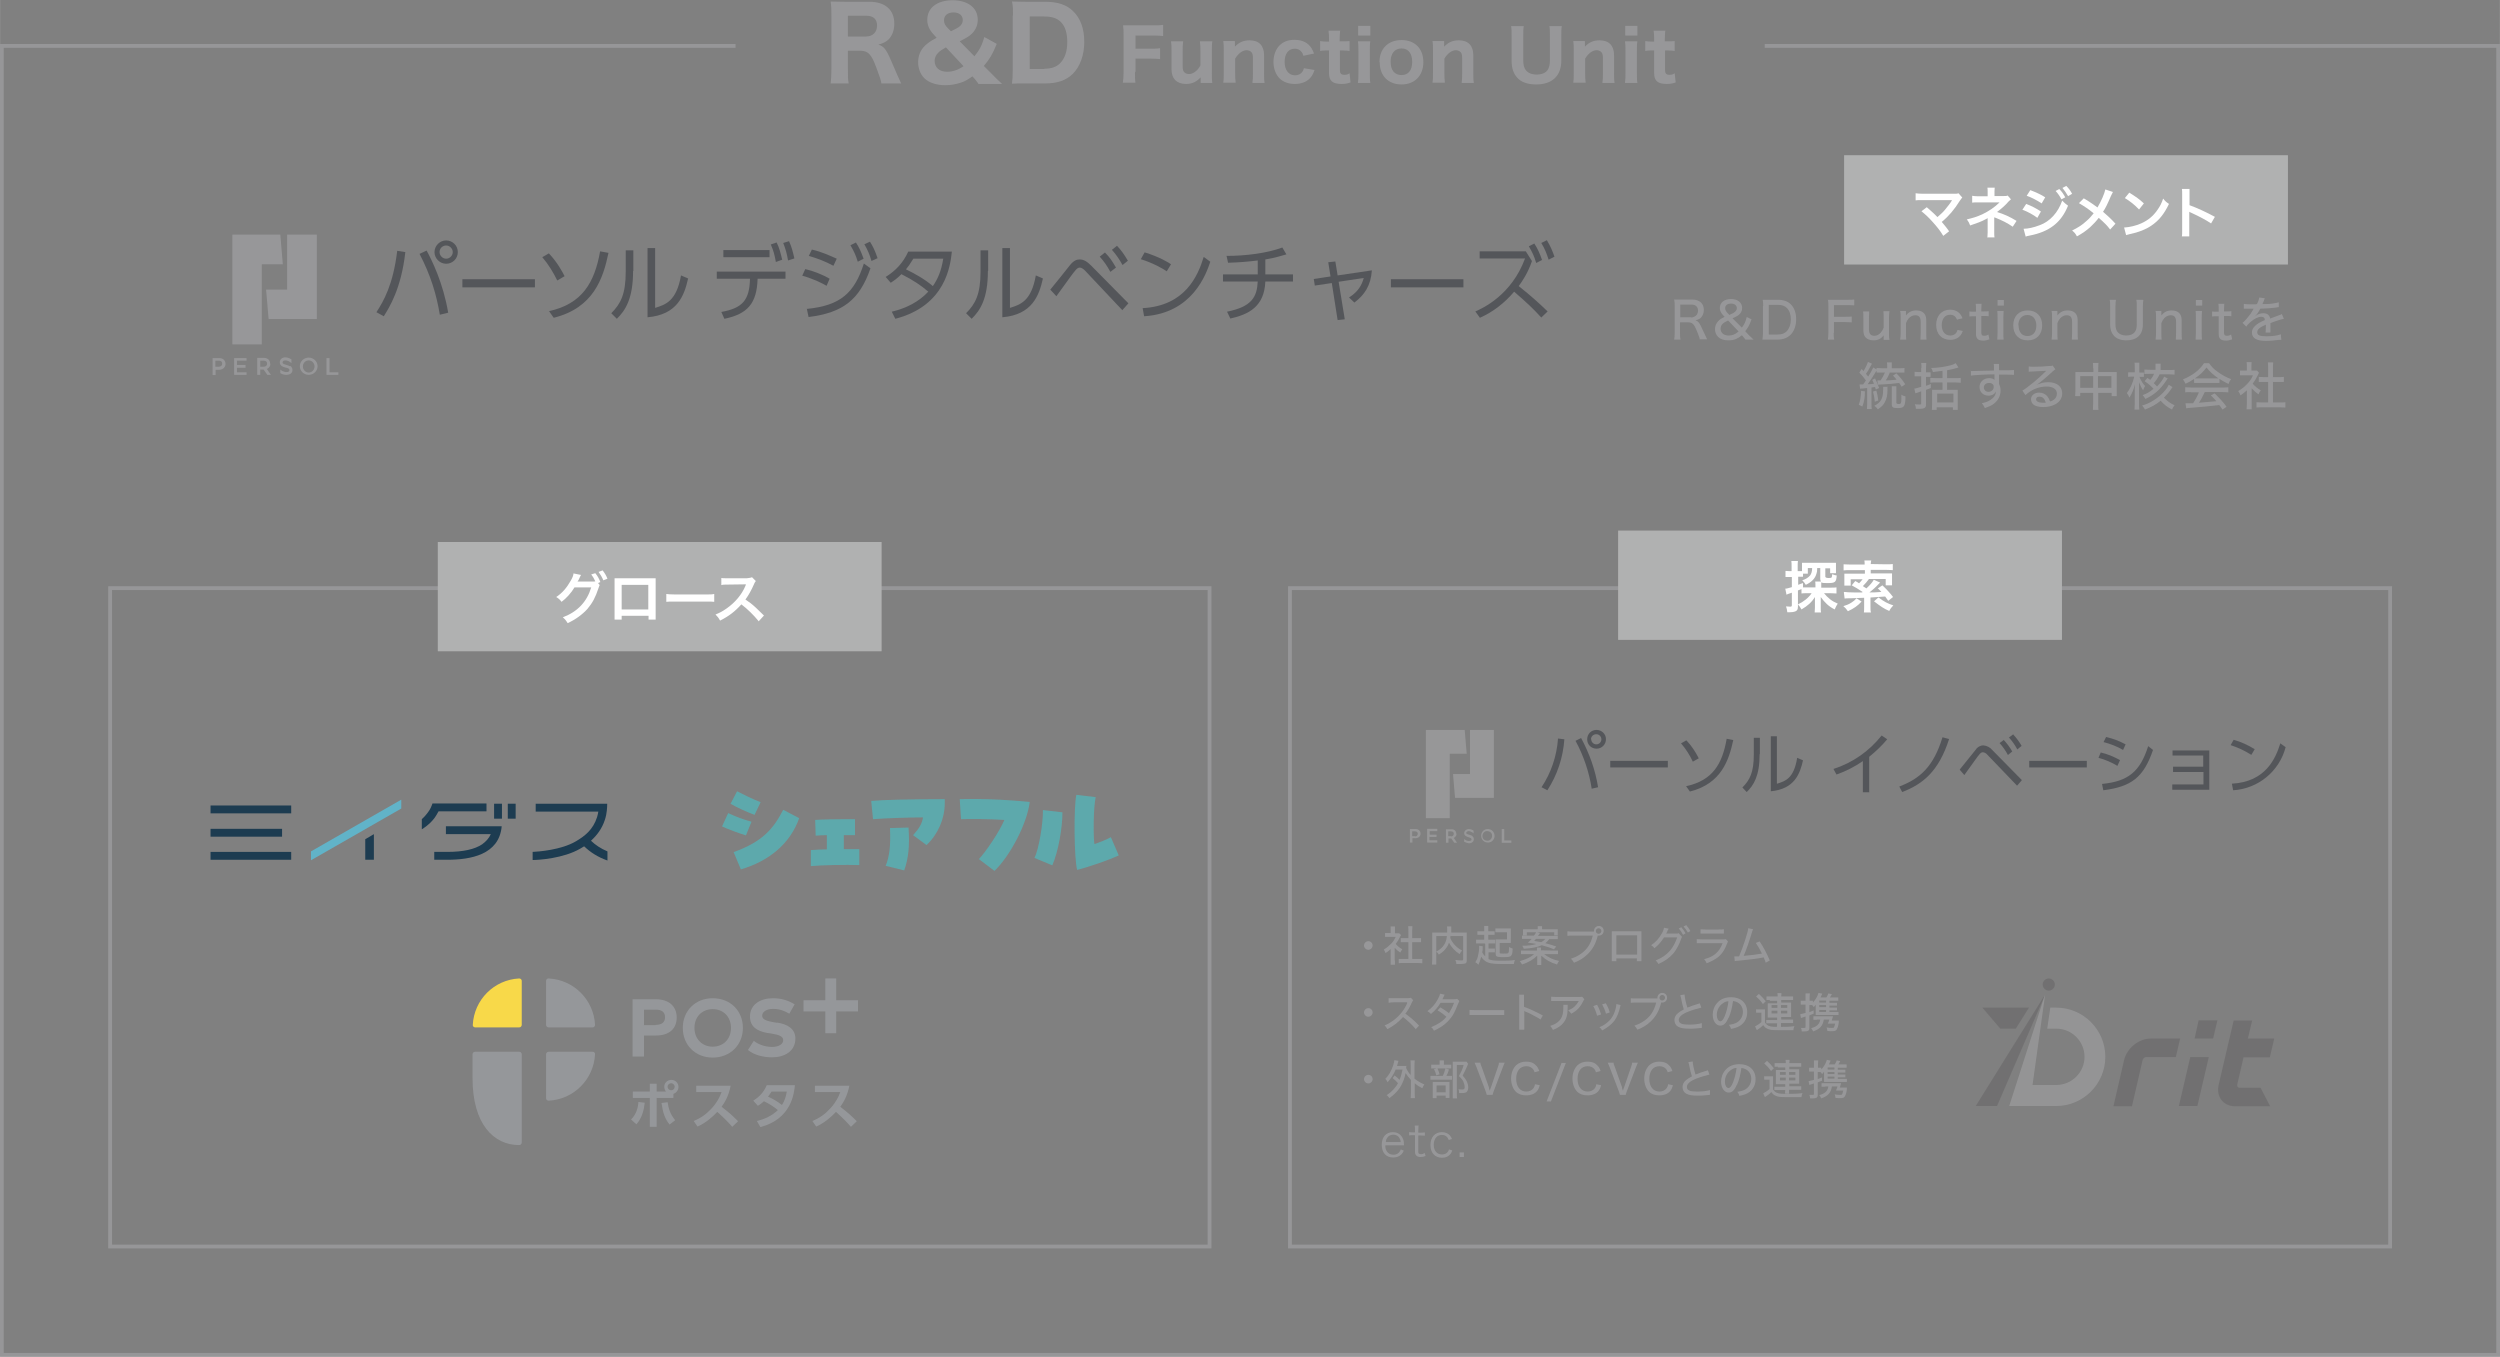 <?xml version="1.0" encoding="UTF-8"?><svg id="_レイヤー_2" xmlns="http://www.w3.org/2000/svg" width="985.74" height="534.9" viewBox="0 0 98.57 53.49"><rect x="0" y="0" width="98.57" height="53.49" fill="#808080" stroke="none"/><defs><style>.cls-1{fill:#717071;}.cls-1,.cls-2,.cls-3,.cls-4,.cls-5,.cls-6,.cls-7,.cls-8,.cls-9,.cls-10,.cls-11,.cls-12{stroke-width:0px;}.cls-13{fill:none;stroke:#969698;stroke-miterlimit:10;stroke-width:.15px;}.cls-2{fill:#949495;}.cls-3{fill:#95979a;}.cls-4{fill:#5da9ac;}.cls-5{fill:#1d3c51;}.cls-6{fill:#979799;}.cls-7{fill:#f8d949;}.cls-8{fill:#61b3c8;}.cls-9{fill:#b0b1b1;}.cls-10{fill:#979798;}.cls-11{fill:#54565a;}.cls-12{fill:#fff;}</style></defs><g id="_レイヤー_2-2"><polyline class="cls-13" points="29 1.81 .07 1.81 .07 53.42 98.5 53.42 98.5 1.81 69.58 1.81"/><rect class="cls-13" x="4.34" y="23.19" width="43.35" height="25.96"/><rect class="cls-9" x="17.26" y="21.37" width="17.5" height="4.31"/><path class="cls-12" d="M23.65,23.05s-.03.06-.05.13c-.13.39-.24.59-.44.83-.2.22-.47.42-.78.56-.06-.1-.1-.15-.19-.23.58-.22.95-.61,1.12-1.18h-.66c-.12.21-.33.44-.51.57-.07-.09-.1-.12-.21-.19.24-.16.41-.36.57-.64.07-.12.11-.22.11-.29l.3.06s-.02.02-.04.07c-.02.04-.04.08-.06.13-.01.02-.01.02-.02.03l-.02.03s.06,0,.11,0h.48c.06,0,.1,0,.11-.01-.05-.11-.09-.18-.16-.27l.16-.05c.09.11.14.2.2.35l-.09.04.07.09ZM23.79,22.89c-.05-.13-.12-.24-.19-.34l.16-.06c.09.12.14.2.19.33l-.16.06Z"/><path class="cls-12" d="M24.51,24.28v.15h-.28c0-.05,0-.11,0-.19v-1.26c0-.08,0-.13,0-.18.05,0,.1,0,.19,0h1.25c.09,0,.13,0,.18,0,0,.06,0,.1,0,.18v1.26c0,.08,0,.14,0,.19h-.28v-.15h-1.05ZM25.56,23.06h-1.05v.97h1.05v-.97Z"/><path class="cls-12" d="M26.27,23.42c.1.01.14.02.36.02h1.17c.22,0,.26,0,.36-.02v.31c-.09-.01-.11-.01-.36-.01h-1.17c-.25,0-.27,0-.36.01v-.31Z"/><path class="cls-12" d="M29.9,24.48c-.18-.22-.43-.47-.67-.65-.25.28-.5.47-.84.64-.06-.11-.09-.15-.18-.24.17-.07.27-.12.44-.24.33-.23.6-.55.74-.89l.02-.06s-.04,0-.73.01c-.11,0-.17,0-.24.02v-.28c.05.01.09.01.18.01h.83c.12-.01.14-.02.2-.04l.15.15s-.05.06-.07.12c-.1.23-.21.43-.34.61.14.09.26.18.41.32q.05.05.32.31l-.21.23Z"/><polygon class="cls-8" points="12.26 33.57 12.26 33.92 15.82 31.88 15.82 31.53 12.26 33.57"/><polygon class="cls-5" points="14.4 33.09 14.4 33.9 14.74 33.9 14.74 32.89 14.4 33.09"/><rect class="cls-5" x="19.48" y="31.69" width=".31" height=".59"/><rect class="cls-5" x="20.02" y="31.69" width=".31" height=".59"/><path class="cls-5" d="M19.18,31.99v-.31h-2.13c-.04.12-.09.24-.2.38-.06.08-.14.17-.22.24v.4c.09-.06.28-.17.48-.42.07-.09.13-.2.18-.29h1.89Z"/><path class="cls-5" d="M17.58,32.58v.31h1.77c-.07.16-.19.29-.34.4-.3.2-.75.3-1.38.3h-.51v.31h.51c.91,0,2.05-.19,2.15-1.32h-2.2Z"/><path class="cls-5" d="M23.95,33.57c-.26-.11-.46-.24-.65-.42.22-.2.43-.46.55-.83.08-.24.09-.5.09-.63h-2.82v.31h2.47c-.01.07-.03.15-.05.22-.16.5-.49.75-.83.95-.59.35-1.5.41-1.71.42v.32c.23,0,1.21-.06,1.88-.45.05-.03.1-.06.15-.09.25.24.55.43.92.56v-.34Z"/><rect class="cls-5" x="8.3" y="31.76" width="3.18" height=".31"/><rect class="cls-5" x="8.3" y="33.59" width="3.18" height=".31"/><rect class="cls-5" x="8.3" y="32.68" width="2.82" height=".31"/><path class="cls-4" d="M28.47,32.58l.24-.52c.3.14.61.26.92.34l-.22.54c-.28-.09-.69-.23-.95-.36ZM28.8,31.7l.26-.5c.29.15.62.31.93.43l-.24.5c-.27-.1-.7-.29-.95-.44ZM28.92,33.6c1.17-.42,1.58-.94,1.96-1.67l.63.33c-.36,1.02-1.21,1.7-2.3,2.02l-.28-.67Z"/><path class="cls-4" d="M31.96,33.52c.17-.01.41-.03.64-.03v-.56c-.15,0-.31.01-.44.02l-.02-.62c.24-.02.82-.03,1.19-.03.17,0,.29,0,.38,0v.63c-.18,0-.32,0-.44,0,0,.15,0,.34,0,.55.25,0,.48,0,.61,0v.63c-.49-.02-1.5,0-1.91.04v-.63Z"/><path class="cls-4" d="M36.01,32.92c.23-.25.35-.46.38-.69-.51,0-1.48.03-1.97.07l-.07-.72c.41-.04,1.5-.07,2.9-.07,0,.03,0,.05,0,.15,0,.63-.27,1.24-.72,1.66l-.53-.39ZM34.92,34.14c.15-.38.2-.78.17-1.49l.73-.02c.05.72,0,1.21-.17,1.69l-.73-.18Z"/><path class="cls-4" d="M38.59,33.88c.27-.28.82-1.09,1.01-1.55-.6-.04-1.34-.04-1.71-.03l-.05-.79c.84-.02,1.47.01,2.04.05.23.02.43.03.72.06-.11.88-.78,2.13-1.39,2.72l-.62-.47Z"/><path class="cls-4" d="M40.79,33.82c.17-.34.34-1.36.33-1.88l.77.09c0,.61-.16,1.54-.4,2.09l-.7-.29ZM42.43,31.34l.77.09c-.1.48-.09,1.62-.05,1.85.14-.04.52-.19.65-.27l.31.72c-.34.16-1.16.45-1.64.57-.12-.43-.14-2.49-.03-2.97Z"/><path class="cls-3" d="M24.88,44.14c.21-.2.28-.48.29-.69l.25.03c-.03.29-.11.61-.33.85l-.21-.19ZM26.25,43.03c-.04-.05-.06-.12-.06-.18,0-.15.12-.27.28-.27s.28.12.28.28c0,.12-.08.23-.2.27v.16h-.66v1.14h-.27v-1.14h-.67v-.25h.67v-.31h.27v.31h.37ZM26.32,43.45c.04.26.09.46.3.72l-.22.17c-.18-.22-.26-.44-.32-.85l.24-.03h0ZM26.32,42.85c0,.08.07.14.14.14.08,0,.14-.06.14-.14s-.07-.14-.14-.14-.14.06-.14.14Z"/><path class="cls-3" d="M28.81,42.8c-.08.41-.23.66-.36.84.31.24.41.33.65.57l-.23.22c-.12-.14-.29-.32-.59-.59-.19.21-.48.45-.78.58l-.15-.22c.29-.12.5-.27.71-.5.22-.24.32-.45.39-.64h-1v-.25h1.35Z"/><path class="cls-3" d="M29.71,43.39c.21-.13.4-.31.52-.6h1.11c-.03.31-.13,1.33-1.36,1.65l-.14-.24c.31-.07.6-.21.83-.43-.2-.16-.33-.24-.55-.35-.05.05-.12.11-.24.18l-.18-.2h0ZM30.42,43.04c-.07.11-.1.15-.14.2.2.09.36.18.55.33.11-.17.16-.34.19-.53h-.61Z"/><path class="cls-3" d="M33.49,42.8c-.08.41-.23.66-.36.84.31.24.41.33.65.57l-.23.22c-.12-.14-.29-.32-.59-.59-.19.21-.48.45-.78.58l-.15-.22c.29-.12.5-.27.71-.5.22-.24.32-.45.39-.64h-1v-.25h1.35Z"/><path class="cls-3" d="M21.63,40.51c-.05,0-.1-.04-.1-.1v-1.74c0-.05.05-.1.1-.09.99.05,1.78.84,1.83,1.83,0,.05-.04.1-.09.1h-1.74Z"/><path class="cls-7" d="M20.57,40.41c0,.05-.04.1-.1.1h-1.74c-.05,0-.1-.05-.09-.1.05-.99.84-1.78,1.83-1.83.05,0,.1.04.1.09v1.74h0Z"/><path class="cls-3" d="M21.53,41.57c0-.05.04-.1.1-.1h1.74c.05,0,.1.05.09.1-.05.99-.84,1.78-1.83,1.83-.05,0-.1-.04-.1-.09v-1.74h0Z"/><path class="cls-3" d="M20.47,45.15c-1.01,0-1.84-.83-1.84-2.64v-.94c0-.05.04-.1.1-.1h1.74c.05,0,.1.04.1.1v3.48c0,.05-.04.1-.1.1h0Z"/><path class="cls-3" d="M25.86,39.4h-.92v2.26h.45v-.83h.47c.54,0,.82-.28.82-.71s-.29-.72-.83-.72h0ZM25.85,40.42h-.46v-.61h.46c.25,0,.37.1.37.3s-.13.3-.37.3h0Z"/><path class="cls-3" d="M28.1,39.36c-.69,0-1.18.5-1.18,1.17s.49,1.17,1.18,1.17,1.19-.5,1.19-1.17-.49-1.17-1.19-1.17ZM28.1,41.27c-.41,0-.72-.3-.72-.74s.3-.74.72-.74.72.3.72.74-.3.74-.72.74Z"/><path class="cls-3" d="M30.65,40.33l-.13-.02c-.27-.05-.47-.1-.47-.26s.18-.27.43-.27.46.08.64.19l.21-.37c-.28-.17-.55-.24-.86-.24-.48,0-.9.24-.9.72,0,.41.29.58.69.65l.14.02c.31.05.48.11.48.26,0,.17-.19.27-.44.27-.29,0-.56-.11-.72-.24l-.23.36c.24.2.61.29.95.29.49,0,.92-.24.92-.74,0-.39-.32-.57-.72-.63h0Z"/><path class="cls-3" d="M32.97,39.44v-.86h-.43v.86h-.86v.44h.86v.86h.43v-.86h.86v-.44h-.86Z"/><path class="cls-6" d="M67.02,13.39c0-.06-.04-.14-.11-.33-.11-.27-.18-.35-.34-.35h-.33v.43c0,.11,0,.17.02.25h-.25c.01-.08.02-.13.02-.25v-1.08c0-.1,0-.16-.02-.25.07,0,.13,0,.24,0h.46c.16,0,.27.04.36.12.07.07.11.17.11.29s-.04.22-.11.3c-.06.06-.11.08-.22.11.09.03.14.08.21.22.04.08.09.19.16.34.02.05.07.14.09.19h-.28ZM66.67,12.52c.1,0,.19-.05.24-.12.02-.04.04-.09.04-.15,0-.07-.02-.13-.06-.17-.05-.05-.11-.07-.2-.07h-.44v.5h.43Z"/><path class="cls-6" d="M68.82,13.39c-.06-.08-.07-.09-.11-.14l-.03-.03c-.1.08-.15.11-.24.15-.1.04-.19.05-.3.05-.18,0-.31-.05-.4-.14-.08-.08-.12-.18-.12-.3s.04-.23.13-.32c.06-.07.12-.1.25-.17l-.06-.06c-.09-.1-.13-.18-.13-.29,0-.21.18-.35.44-.35s.44.14.44.35c0,.12-.05.22-.15.29-.04.03-.08.05-.23.12l.37.37c.1-.14.15-.24.19-.42l.19.09c-.06.17-.08.2-.12.28-.05.08-.07.12-.13.19l.13.14c.07.07.15.14.2.19h-.34ZM68.13,12.64c-.12.06-.16.08-.2.12-.06.05-.09.12-.09.2,0,.16.12.27.32.27.14,0,.25-.04.39-.16l-.42-.44ZM68.19,12.42s.04-.02.05-.03c.1-.04.13-.06.16-.09.06-.05.08-.09.08-.15,0-.11-.09-.18-.23-.18s-.23.07-.23.18c0,.07.03.12.09.19l.08.08Z"/><path class="cls-6" d="M69.52,12.07c0-.1,0-.16-.02-.25.07,0,.12,0,.24,0h.35c.23,0,.4.06.52.18.14.14.21.34.21.59s-.08.48-.23.62c-.13.12-.29.18-.51.18h-.35c-.11,0-.16,0-.24,0,.01-.08.02-.14.02-.25v-1.07ZM70.09,13.19c.16,0,.27-.04.36-.13.1-.11.16-.27.16-.46s-.05-.35-.15-.45c-.09-.09-.19-.13-.37-.13h-.35v1.17h.34Z"/><path class="cls-6" d="M72.3,13.12c0,.13,0,.19.02.27h-.25c.01-.07.02-.14.02-.26v-1.06c0-.1,0-.17-.02-.25.07,0,.13,0,.24,0h.55c.11,0,.17,0,.25-.01v.23c-.07,0-.14-.01-.25-.01h-.55v.46h.45c.11,0,.18,0,.25-.01v.23c-.07,0-.14-.01-.25-.01h-.45v.43Z"/><path class="cls-6" d="M74.5,12.27c-.01.08-.02.14-.02.25v.63c0,.1,0,.17.02.25h-.23v-.1s0-.04,0-.08c-.1.14-.23.2-.4.2-.15,0-.27-.05-.34-.15-.04-.06-.06-.14-.06-.26v-.49c0-.11,0-.17-.01-.24h.24c0,.09-.01.15-.01.25v.45c0,.18.07.26.21.26.1,0,.18-.04.26-.13.05-.06.08-.11.11-.19v-.4c0-.09,0-.16-.01-.25h.24Z"/><path class="cls-6" d="M74.92,13.39c.01-.08.02-.14.02-.25v-.63c0-.1,0-.17-.02-.25h.23v.1s0,.04,0,.08c.11-.14.23-.2.41-.2.15,0,.26.05.33.15.04.06.06.14.06.26v.49c0,.11,0,.18.01.25h-.24c0-.09.01-.15.01-.25v-.45c0-.18-.07-.26-.21-.26-.1,0-.18.04-.26.12-.05.06-.08.11-.11.19v.4c0,.09,0,.16.01.25h-.24Z"/><path class="cls-6" d="M77.17,12.63c-.05-.15-.14-.22-.28-.22-.2,0-.33.16-.33.41s.13.41.34.41c.1,0,.19-.04.24-.12.02-.03.03-.05.04-.1l.21.04c-.03.08-.05.12-.08.16-.09.12-.24.19-.41.19-.34,0-.56-.23-.56-.59s.22-.6.55-.6c.24,0,.41.12.49.34l-.21.05Z"/><path class="cls-6" d="M78.13,11.97c0,.07-.01.15-.01.24v.07h.09c.09,0,.14,0,.2-.01v.2c-.06-.01-.11-.01-.2-.01h-.09v.65c0,.1.03.13.12.13.05,0,.1-.01.16-.05l.04.19c-.08.03-.15.05-.24.05-.1,0-.18-.02-.22-.06-.05-.04-.07-.11-.07-.21v-.69h-.08c-.07,0-.11,0-.18.01v-.2c.06.01.1.01.18.01h.08v-.07c0-.08,0-.17-.01-.24h.24Z"/><path class="cls-6" d="M79.01,11.83v.22h-.25v-.22h.25ZM79,12.27c0,.07-.01.13-.01.25v.62c0,.1,0,.16.01.25h-.25c0-.09.01-.15.01-.25v-.63c0-.1,0-.17-.01-.25h.25Z"/><path class="cls-6" d="M79.38,12.83c0-.36.22-.59.57-.59s.57.23.57.59-.22.59-.57.59-.57-.23-.57-.59ZM79.59,12.83c0,.26.13.42.35.42s.35-.16.35-.41-.13-.42-.35-.42-.36.16-.36.41Z"/><path class="cls-6" d="M80.89,13.39c.01-.08.02-.14.02-.25v-.63c0-.1,0-.17-.02-.25h.23v.1s0,.04,0,.08c.11-.14.23-.2.41-.2.15,0,.26.05.33.15.04.06.06.14.06.26v.49c0,.11,0,.18.01.25h-.24c0-.09.01-.15.01-.25v-.45c0-.18-.07-.26-.21-.26-.1,0-.18.04-.26.12-.05.06-.08.11-.11.19v.4c0,.09,0,.16.01.25h-.24Z"/><path class="cls-6" d="M84.51,11.83c-.01.07-.02.14-.02.25v.72c0,.4-.24.62-.65.62-.21,0-.38-.06-.49-.18-.1-.11-.15-.25-.15-.44v-.72c0-.11,0-.19-.02-.26h.25c-.01.06-.02.13-.02.26v.72c0,.13.03.23.09.3.07.08.19.13.33.13.16,0,.28-.05.35-.15.05-.07.07-.16.07-.28v-.72c0-.12,0-.19-.02-.26h.25Z"/><path class="cls-6" d="M84.99,13.39c.01-.08.02-.14.02-.25v-.63c0-.1,0-.17-.02-.25h.23v.1s0,.04,0,.08c.11-.14.23-.2.41-.2.15,0,.26.05.33.15.04.06.06.14.06.26v.49c0,.11,0,.18.01.25h-.24c0-.09.01-.15.01-.25v-.45c0-.18-.07-.26-.21-.26-.1,0-.18.04-.26.12-.05.06-.08.11-.11.19v.4c0,.09,0,.16.01.25h-.24Z"/><path class="cls-6" d="M86.83,11.83v.22h-.25v-.22h.25ZM86.82,12.27c0,.07-.01.13-.01.25v.62c0,.1,0,.16.01.25h-.25c0-.09.01-.15.01-.25v-.63c0-.1,0-.17-.01-.25h.25Z"/><path class="cls-6" d="M87.7,11.97c0,.07-.01.15-.01.24v.07h.09c.09,0,.14,0,.2-.01v.2c-.06-.01-.11-.01-.2-.01h-.09v.65c0,.1.03.13.12.13.05,0,.1-.01.16-.05l.04.19c-.08.03-.15.05-.24.05-.1,0-.18-.02-.22-.06-.05-.04-.07-.11-.07-.21v-.69h-.08c-.07,0-.11,0-.18.01v-.2c.06.01.1.01.18.01h.08v-.07c0-.08,0-.17-.01-.24h.24Z"/><path class="cls-6" d="M88.99,11.99c.06-.12.08-.19.09-.26l.22.03s-.02.03-.02.05q-.02.05-.06.15s-.01.03-.02.03t.02,0h0s.05,0,.1,0c.21,0,.43-.04.53-.07v.19s-.03,0-.14.02c-.14.02-.4.04-.59.04-.07.14-.13.23-.22.31h0s.01,0,.04-.03c.09-.07.2-.1.3-.1.08,0,.15.02.19.06.04.04.07.08.08.15.16-.06.27-.1.32-.12.1-.03.11-.04.14-.06l.08.19c-.11.02-.25.06-.53.17q0,.07,0,.11v.09s0,.06,0,.07c0,.04,0,.07,0,.1h-.19s.01-.15.01-.26v-.05c-.25.11-.34.19-.34.3,0,.12.1.16.38.16.21,0,.43-.03.55-.08l.02.22s-.04,0-.09,0c-.15.02-.34.04-.5.04-.2,0-.33-.02-.43-.08-.09-.05-.14-.14-.14-.25,0-.19.17-.35.51-.49,0-.09-.05-.13-.14-.13-.12,0-.27.07-.43.21-.08.07-.13.12-.16.18l-.15-.15c.09-.07.21-.21.32-.36.02-.04.07-.11.12-.2h-.23s-.09,0-.12,0h-.01s-.02,0-.03,0v-.19c.1.02.21.02.39.02h.07Z"/><path class="cls-6" d="M73.53,15.43c0,.26-.03.41-.1.6l-.14-.07c.06-.18.08-.3.09-.55l.15.02ZM73.3,15.16s.04,0,.08,0c0,0,.01,0,.08,0t.05-.07s.02-.03.06-.09c-.08-.11-.15-.2-.26-.31l.09-.14.08.08c.08-.14.14-.26.17-.36l.16.07s-.03.05-.08.14c-.06.12-.09.17-.16.26.04.04.05.06.09.11.11-.18.16-.27.2-.36l.15.09s-.03.04-.05.08c-.1.17-.23.37-.32.49.07,0,.15,0,.25-.02-.03-.06-.04-.08-.07-.15l.11-.06c.07.13.1.21.16.38l-.13.06s-.02-.07-.03-.1c-.04,0-.06.01-.14.02v.65c0,.09,0,.14.01.2h-.19c0-.06.01-.12.01-.2v-.63l-.19.02c-.05,0-.07,0-.09.01l-.02-.17ZM73.98,15.39c.03.12.06.24.08.4l-.14.05c-.01-.14-.04-.29-.07-.4l.13-.04ZM74.42,15.24s0,.05,0,.15c0,.19-.03.33-.1.46-.06.12-.12.18-.28.29-.04-.06-.07-.09-.14-.14.09-.05.13-.07.18-.12.12-.11.17-.27.17-.51,0-.05,0-.08,0-.12h.19ZM74.51,14.7c-.05.12-.1.22-.16.3.18,0,.3-.02.43-.03-.05-.06-.07-.09-.14-.16l.13-.09c.14.14.24.26.35.43l-.14.1c-.05-.08-.06-.1-.1-.15-.23.03-.34.04-.69.06-.05,0-.09,0-.14.01l-.03-.17s.06,0,.09,0c0,0,.01,0,.04,0,.07-.1.12-.2.17-.31h-.14c-.08,0-.14,0-.19,0v-.18c.05,0,.12.01.2.01h.22v-.07c0-.07,0-.11-.01-.16h.19c0,.05,0,.1,0,.16v.07h.3c.08,0,.14,0,.2-.01v.18c-.06,0-.12,0-.19,0h-.41ZM74.77,15.23s0,.1,0,.19v.46s0,.05.08.05c.06,0,.09-.01.1-.04.02-.05.02-.12.02-.33.05.04.09.05.16.07,0,.19-.02.33-.06.38-.04.06-.1.08-.25.08-.18,0-.23-.03-.23-.15v-.52c0-.1,0-.14,0-.19h.19Z"/><path class="cls-6" d="M75.76,14.51c0-.08,0-.14-.01-.2h.2c0,.06-.01.12-.01.2v.17h.02c.07,0,.11,0,.16,0v.18s-.1,0-.16,0h-.02v.35c.07-.02.1-.03.19-.07v.16c-.08.03-.11.04-.19.07v.58c0,.13-.06.17-.26.17-.03,0-.04,0-.14,0,0-.07-.01-.11-.04-.18.07.01.13.01.19.01.05,0,.06-.01.06-.05v-.47c-.15.05-.23.08-.23.08l-.04-.19c.06,0,.11-.02.27-.07v-.41h-.1c-.05,0-.1,0-.16,0v-.18c.05,0,.1.01.16.01h.1v-.17ZM76.6,14.62c-.16.02-.23.03-.39.05-.01-.06-.03-.11-.07-.16.29-.01.51-.04.74-.1.1-.02.18-.06.23-.09l.11.17s-.03,0-.07.02c-.1.03-.21.06-.38.09v.31h.32c.09,0,.16,0,.22-.01v.19c-.06,0-.14-.01-.22-.01h-.32v.29h.27c.07,0,.11,0,.15,0,0,.05,0,.09,0,.17v.41c0,.08,0,.15,0,.21h-.19v-.1h-.64v.1h-.19c0-.05.01-.13.01-.21v-.42c0-.06,0-.11,0-.16.04,0,.09,0,.14,0h.27v-.29h-.27c-.09,0-.15,0-.21.01v-.19c.06,0,.14.01.22.01h.26v-.28ZM76.38,15.87h.64v-.35h-.64v.35Z"/><path class="cls-6" d="M77.69,14.63s.06,0,.09,0c.06,0,.14,0,.36-.01q.13,0,.48-.01c0-.17,0-.21-.01-.26h.21c0,.06,0,.1,0,.25.36,0,.52,0,.59-.01v.19c-.07,0-.17-.01-.34-.01-.05,0-.09,0-.25,0v.37c.04.09.06.16.06.26,0,.21-.1.4-.28.53-.08.06-.17.1-.34.16-.05-.1-.06-.12-.12-.19.17-.04.25-.07.34-.13.14-.09.21-.2.22-.34-.05.11-.16.17-.3.17-.2,0-.35-.14-.35-.34,0-.2.16-.35.38-.35.09,0,.16.02.21.07t0-.03v-.19c-.32,0-.8.03-.93.05v-.2ZM78.22,15.27c0,.1.07.18.18.18.12,0,.21-.08.21-.2,0-.04-.01-.07-.04-.1-.04-.04-.09-.05-.15-.05-.12,0-.2.08-.2.18Z"/><path class="cls-6" d="M80,14.45c.07.01.1.01.21.01.18,0,.42-.01.61-.03.06,0,.08,0,.11-.02l.11.15s-.04.03-.1.08c-.28.26-.5.44-.63.53h0c.17-.07.29-.1.45-.1.34,0,.55.17.55.44,0,.18-.09.33-.27.43-.13.07-.29.11-.47.11-.16,0-.29-.03-.37-.08-.08-.05-.12-.14-.12-.23,0-.15.14-.26.32-.26.14,0,.26.06.34.17.04.05.06.1.09.18.07-.02.11-.04.15-.07.08-.06.12-.14.12-.24,0-.18-.16-.28-.41-.28-.29,0-.6.12-.83.34l-.12-.18c.18-.1.65-.48.91-.75,0,0,.03-.03.03-.03h0c-.07,0-.29.02-.59.03-.04,0-.06,0-.1.01v-.2ZM80.41,15.64c-.08,0-.13.04-.13.1,0,.09.1.14.27.14.04,0,.05,0,.11,0-.04-.16-.12-.24-.25-.24Z"/><path class="cls-6" d="M82.53,14.52c0-.1,0-.15-.01-.21h.22c0,.06-.01.11-.01.21v.15h.56c.08,0,.12,0,.17,0,0,.06,0,.1,0,.17v.59c0,.08,0,.13,0,.19h-.2v-.13h-.53v.43c0,.12,0,.17.01.24h-.22c0-.07.01-.13.01-.24v-.43h-.51v.13h-.2c0-.07.01-.11.01-.19v-.59c0-.07,0-.11,0-.17.05,0,.1,0,.17,0h.54v-.14ZM82.02,14.83v.46h.51v-.46h-.51ZM83.25,15.29v-.46h-.53v.46h.53Z"/><path class="cls-6" d="M84.35,14.84s.02.06.04.1c.06.12.1.19.19.28-.04.06-.05.09-.08.17-.08-.12-.11-.19-.16-.32,0,.15,0,.22,0,.3v.54c0,.1,0,.18.01.24h-.19c0-.06.01-.13.01-.24v-.47c0-.06,0-.16.01-.29-.06.23-.12.37-.22.53-.03-.08-.06-.13-.1-.18.13-.17.24-.41.29-.65h-.1c-.05,0-.1,0-.14.01v-.18s.08,0,.14,0h.12v-.17c0-.11,0-.16-.01-.21h.19c0,.05,0,.11,0,.21v.18h.06c.06,0,.08,0,.12,0v.17s-.07,0-.11,0h-.06ZM85.66,15.26s-.02.02-.06.09c-.08.12-.18.23-.28.33.14.14.25.22.42.3-.05.07-.07.09-.1.17-.17-.09-.31-.19-.45-.35-.18.15-.36.25-.62.35-.03-.07-.06-.1-.11-.16.17-.05.28-.1.43-.19.18-.11.35-.25.48-.41.06-.07.1-.13.14-.22l.16.1ZM85.48,14.91s-.04.05-.07.1c-.23.35-.49.57-.82.72-.04-.07-.06-.1-.11-.15.17-.06.29-.13.43-.25-.1-.11-.19-.19-.35-.3l.11-.13c.05.04.07.05.11.08.07-.08.11-.14.15-.24h-.16c-.1,0-.16,0-.22.01v-.18c.06,0,.11.01.21.01h.23v-.1c0-.07,0-.1,0-.14h.2s0,.08,0,.15v.1h.33c.1,0,.16,0,.22-.01v.19c-.06,0-.13-.01-.22-.01h-.37c-.08.16-.13.23-.23.35.06.06.09.08.13.13.14-.15.24-.29.28-.39l.16.09Z"/><path class="cls-6" d="M86.51,14.94c-.12.08-.2.13-.34.19-.03-.07-.06-.12-.1-.17.37-.15.66-.37.83-.64h.2c.1.14.18.23.34.34.17.13.35.22.53.29-.05.06-.08.12-.1.19-.13-.06-.22-.11-.36-.2v.16c-.05,0-.1,0-.18,0h-.66c-.06,0-.12,0-.16,0v-.16ZM86.39,15.46c-.1,0-.17,0-.23.01v-.2c.06,0,.14.01.23.01h1.24c.1,0,.17,0,.23-.01v.2c-.07,0-.13-.01-.23-.01h-.7c-.08.17-.14.29-.23.42q.47-.04.69-.06c-.08-.09-.12-.14-.22-.23l.15-.08c.23.23.35.36.47.53l-.16.11c-.06-.1-.09-.13-.13-.18-.33.04-.71.08-1.01.1-.16.01-.24.02-.29.03l-.03-.2s.08,0,.11,0c.02,0,.05,0,.09,0t.1,0c.1-.15.17-.28.23-.43h-.33ZM87.33,14.92c.06,0,.1,0,.14,0-.21-.15-.34-.26-.47-.43-.12.16-.25.29-.46.43.04,0,.07,0,.13,0h.66Z"/><path class="cls-6" d="M88.78,15.94c0,.09,0,.15,0,.2h-.2c0-.06.01-.11.01-.2v-.55c-.09.08-.13.12-.25.2-.02-.06-.05-.12-.09-.17.15-.09.25-.17.36-.29.1-.1.16-.19.22-.33h-.34c-.07,0-.11,0-.17,0v-.19c.05,0,.09,0,.16,0h.11v-.18c0-.05,0-.11-.01-.15h.2s-.01.09-.01.16v.17h.1c.06,0,.09,0,.12,0l.08.09s-.03.05-.04.08c-.07.14-.12.23-.21.35.1.11.18.18.32.26-.04.05-.07.1-.09.16-.11-.08-.18-.14-.27-.24v.61ZM89.62,15.87h.27c.1,0,.17,0,.22-.01v.21c-.07,0-.14-.01-.22-.01h-.7c-.09,0-.16,0-.22.01v-.21c.06,0,.12.01.22.01h.24v-.81h-.17c-.07,0-.14,0-.2,0v-.2c.05,0,.11.01.2.01h.17v-.38c0-.08,0-.12-.01-.2h.21c-.01.08-.01.12-.01.2v.38h.23c.09,0,.14,0,.2-.01v.2c-.06,0-.12,0-.2,0h-.23v.81Z"/><polygon class="cls-6" points="10.59 12.58 12.49 12.58 12.49 12.58 12.49 12.58 12.49 9.25 11.32 9.25 11.32 11.42 10.49 11.42 10.59 12.58"/><polygon class="cls-6" points="10.32 10.42 11.15 10.42 11.05 9.25 9.16 9.25 9.16 13.58 10.32 13.58 10.32 10.42"/><path class="cls-6" d="M12.17,14.1c-.19,0-.35.15-.35.34s.16.34.35.34.35-.15.35-.34-.16-.34-.35-.34ZM12.17,14.69c-.12,0-.23-.11-.23-.24s.1-.24.23-.24.23.11.23.24-.1.24-.23.24Z"/><polygon class="cls-6" points="9.34 14.5 9.68 14.5 9.68 14.39 9.34 14.39 9.34 14.22 9.72 14.22 9.72 14.12 9.23 14.12 9.23 14.78 9.72 14.78 9.72 14.68 9.34 14.68 9.34 14.5"/><polygon class="cls-6" points="12.99 14.68 12.99 14.12 12.87 14.12 12.87 14.78 13.34 14.78 13.34 14.68 12.99 14.68"/><path class="cls-6" d="M8.64,14.12h-.26v.67h.12v-.21h.14c.14,0,.25-.1.25-.23,0-.12-.08-.23-.25-.23ZM8.62,14.46h-.13v-.24h.13c.1,0,.14.05.14.12,0,.07-.05.12-.14.12Z"/><path class="cls-6" d="M10.65,14.34c0-.12-.08-.23-.25-.23h-.26v.67h.12v-.21h.13l.15.21h.14l-.16-.23c.08-.04.14-.11.14-.2ZM10.39,14.46h-.13v-.24h.13c.1,0,.14.05.14.12,0,.07-.05.12-.14.12Z"/><path class="cls-6" d="M11.43,14.44s-.09-.04-.16-.06c-.11-.03-.13-.05-.13-.09,0-.06.06-.08.11-.08.08,0,.15.04.18.06.03.02.04.03.06.05v-.15c-.05-.03-.14-.08-.24-.08-.13,0-.22.08-.22.2,0,.14.14.18.22.2.13.03.16.05.16.1,0,.03,0,.04-.03.06-.02.02-.06.02-.1.02-.1,0-.2-.07-.23-.1v.14s0,0,0,0c.04.03.13.07.23.07.15,0,.25-.07.25-.19,0-.07-.03-.12-.08-.16Z"/><path class="cls-11" d="M28.56,12.57l-.12-.27c.84-.15,1.11-.47,1.13-1.31h-1.31v-.28h2.71v.28h-1.1c-.03.97-.39,1.39-1.31,1.58ZM30.34,9.86v.28h-1.82v-.28h1.82ZM30.62,9.56c.11.22.15.4.22.68l-.25.09c-.05-.28-.09-.44-.2-.69l.23-.08ZM31.11,9.51c.1.22.15.41.21.68l-.25.08c-.05-.29-.09-.43-.19-.69l.23-.07Z"/><path class="cls-11" d="M32.59,11.27c-.17-.1-.48-.26-.96-.4l.12-.26c.31.07.71.23.96.38l-.12.28ZM31.81,12.18c1.33-.13,1.88-.63,2.25-1.79l.26.19c-.43,1.24-1.08,1.75-2.44,1.92l-.07-.33ZM32.86,10.48c-.31-.17-.63-.29-.97-.39l.12-.25c.39.09.71.24.98.36l-.13.28ZM33.74,9.55c.13.2.2.35.31.65l-.23.12c-.09-.28-.14-.39-.29-.65l.22-.11ZM34.3,9.53c.11.17.2.35.3.65l-.24.11c-.08-.27-.14-.41-.28-.66l.22-.1Z"/><path class="cls-11" d="M34.92,10.92c.4-.25.69-.56.89-1h1.72c-.06.54-.23,2.13-2.23,2.65l-.14-.28c.55-.13,1.06-.38,1.44-.79-.28-.24-.57-.44-1.06-.69-.1.1-.19.19-.42.34l-.2-.23ZM36.01,10.2c-.14.23-.2.31-.29.42.35.17.73.38,1.06.66.18-.26.33-.57.41-1.08h-1.18Z"/><path class="cls-11" d="M38.95,10.69c0,1.08-.3,1.55-.64,1.88l-.22-.22c.37-.37.57-.75.57-1.64v-.84h.3v.81ZM39.82,12.14c.41-.13.84-.26,1.02-1.28l.28.12c-.15.67-.42,1.43-1.6,1.53v-2.73h.3v2.36Z"/><path class="cls-11" d="M41.41,11.42c.13-.15.67-.83.78-.97.15-.18.26-.22.38-.22.16,0,.29.08.46.25l1.46,1.48-.24.27-1.47-1.56c-.05-.05-.13-.12-.21-.12-.06,0-.12.05-.16.1-.1.11-.23.3-.76,1.03l-.24-.26ZM43.57,9.96c.18.18.28.33.43.59l-.22.17c-.14-.25-.24-.4-.42-.6l.2-.16ZM44.04,9.69c.17.18.29.35.43.59l-.21.17c-.15-.26-.23-.38-.42-.6l.2-.16Z"/><path class="cls-11" d="M46.01,10.7c-.2-.13-.55-.33-1.03-.48l.15-.27c.59.18.96.41,1.04.47l-.17.28ZM45.05,12.15c1.68-.09,2.18-1.27,2.41-2.02l.26.19c-.16.47-.69,2.03-2.61,2.15l-.06-.33Z"/><path class="cls-11" d="M49.9,10.82h1.08v.28h-1.09c-.04,1-.67,1.3-1.38,1.46l-.13-.27c.98-.2,1.18-.58,1.21-1.19h-1.37v-.28h1.37v-.55c-.39.05-.78.08-1.17.09l-.06-.27c.74,0,1.57-.1,2.2-.33l.16.27c-.17.05-.5.15-.83.2v.59h0Z"/><path class="cls-11" d="M53.02,12.59l-.28.03-.23-1.46-.67.1-.04-.26.66-.1-.09-.56.28-.03.09.55,1.35-.2c-.04.6-.29.97-.69,1.27l-.21-.2c.36-.23.5-.48.58-.77l-.99.15.24,1.47Z"/><path class="cls-11" d="M57.7,11.01v.32h-2.86v-.32h2.86Z"/><path class="cls-11" d="M60.4,10.3c-.16.47-.38.79-.52.98.5.4.79.66,1.14,1l-.25.24c-.3-.33-.54-.56-1.07-1.02-.37.44-.83.8-1.35,1.03l-.18-.25c.3-.13,1.43-.65,1.96-2.09h-1.79v-.28h1.82l.24.38ZM60.5,9.61c.13.2.21.38.3.64l-.23.12c-.09-.3-.15-.41-.29-.66l.22-.11ZM60.99,9.47c.15.25.23.45.3.65l-.23.12c-.09-.27-.14-.41-.29-.66l.22-.11Z"/><path class="cls-11" d="M15.98,9.94c-.16,1.44-.63,2.18-.85,2.53l-.29-.16c.28-.43.66-1.08.82-2.42l.32.05ZM17.34,12.41c-.13-.79-.36-1.56-.8-2.4l.28-.13c.21.39.65,1.27.85,2.45l-.33.08ZM18.05,9.94c0,.26-.21.46-.46.46s-.46-.21-.46-.46.21-.46.46-.46.46.2.46.46ZM17.33,9.94c0,.14.12.26.26.26s.26-.12.26-.26-.12-.26-.26-.26-.26.11-.26.26Z"/><path class="cls-11" d="M21.09,11.01v.32h-2.86v-.32h2.86Z"/><path class="cls-11" d="M21.97,11.06c-.15-.31-.35-.64-.59-.92l.26-.15c.33.35.53.72.62.9l-.29.17ZM21.64,12.27c1.32-.29,1.8-1.13,2.02-2.36l.33.06c-.21,1.01-.59,2.17-2.16,2.56l-.19-.27Z"/><path class="cls-11" d="M24.96,10.69c0,1.08-.3,1.55-.64,1.88l-.22-.22c.37-.37.57-.75.57-1.64v-.84h.3v.81ZM25.83,12.14c.41-.13.84-.26,1.02-1.28l.28.12c-.15.67-.42,1.43-1.6,1.53v-2.73h.3v2.36Z"/><rect class="cls-9" x="72.71" y="6.12" width="17.5" height="4.31"/><path class="cls-12" d="M75.98,8.18c.12.1.18.16.27.24q.12.12.14.14c.11-.1.21-.18.29-.28.09-.11.22-.27.27-.36t.01-.02s0,0,0-.01c-.02,0-.05,0-.1,0h-1.05c-.18,0-.2,0-.28.01v-.28c.09.01.14.02.29.02h1.22c.09,0,.13,0,.18-.02l.15.17s-.05.05-.1.13c-.21.34-.44.61-.71.83.09.11.18.21.29.37l-.23.18c-.12-.2-.24-.35-.42-.55-.17-.19-.28-.29-.44-.42l.21-.16Z"/><path class="cls-12" d="M78.36,9.37c0-.06.01-.12.01-.2v-.57s-.04.03-.07.04c-.16.09-.35.16-.62.25-.04-.11-.06-.14-.13-.24.22-.05.39-.1.61-.2.25-.12.49-.28.68-.47h-.05s-.01,0-.8,0c-.13,0-.15,0-.23.01v-.27c.06.01.14.02.24.02h.37v-.18c0-.08,0-.11-.01-.16h.29s-.01.08-.01.15v.18h.37c.07,0,.11,0,.15-.02l.13.15s-.04.03-.1.09c-.12.14-.24.25-.45.41.27.08.51.19.77.35l-.15.23c-.22-.15-.4-.24-.67-.35-.03-.01-.03-.01-.06-.02,0,.03,0,.09,0,.11v.48c0,.1,0,.13.01.2h-.3Z"/><path class="cls-12" d="M79.89,8.04c.21.08.42.19.58.3l-.14.25c-.14-.11-.39-.25-.59-.32l.15-.23ZM79.79,9.02c.17,0,.4-.05.63-.14.4-.14.73-.5.89-.97.09.09.13.13.23.2-.27.67-.74,1.03-1.52,1.18-.09.02-.11.02-.15.04l-.08-.3ZM80.06,7.5c.21.08.43.18.58.28l-.14.24c-.18-.12-.43-.25-.59-.3l.14-.22ZM81.2,7.46c.1.1.16.19.23.32l-.15.08c-.07-.13-.13-.22-.23-.33l.15-.08ZM81.54,7.73c-.07-.12-.14-.22-.22-.32l.15-.08c.1.1.16.18.23.31l-.15.09Z"/><path class="cls-12" d="M83.31,7.57s-.03.06-.08.16c-.14.33-.22.49-.31.62.18.16.3.26.49.47l-.21.23c-.11-.15-.25-.29-.45-.46-.09.12-.21.25-.34.37-.16.14-.3.24-.52.36-.06-.11-.09-.15-.19-.23.24-.12.4-.22.57-.38.11-.09.19-.19.28-.3-.18-.15-.39-.29-.58-.4l.19-.19c.16.09.25.16.36.23q.17.12.18.13c.14-.23.28-.55.31-.71l.3.1Z"/><path class="cls-12" d="M83.77,8.97c.19-.01.45-.07.65-.16.27-.12.48-.29.65-.54.1-.14.16-.26.22-.44.08.1.12.14.23.21-.19.4-.4.66-.7.86-.22.15-.5.26-.84.33-.09.02-.09.02-.15.04l-.08-.3ZM83.96,7.6c.26.16.4.26.57.42l-.19.24c-.18-.19-.36-.33-.56-.45l.18-.22Z"/><path class="cls-12" d="M86.03,9.33c.01-.07.01-.13.01-.25v-1.41c0-.11,0-.16-.01-.22h.3c0,.07,0,.09,0,.23v.41c.3.11.65.27,1,.46l-.15.26c-.18-.12-.41-.25-.78-.42-.05-.02-.06-.03-.08-.04,0,.06,0,.09,0,.15v.58c0,.11,0,.17,0,.24h-.3Z"/><rect class="cls-13" x="50.86" y="23.19" width="43.38" height="25.96"/><path class="cls-6" d="M54.62,45.16c0,.12.02.18.07.25.06.08.14.12.25.12.14,0,.24-.07.29-.21l.12.05c-.03.07-.06.11-.1.15-.08.08-.19.12-.32.12-.28,0-.45-.19-.45-.5s.17-.5.44-.5c.23,0,.39.15.43.38,0,.02,0,.09.01.14h-.75ZM55.23,45.04c-.01-.1-.04-.16-.09-.22-.05-.05-.12-.08-.21-.08-.11,0-.2.05-.25.15-.03.04-.03.08-.04.14h.6Z"/><path class="cls-6" d="M55.93,44.39c0,.06-.01.12-.01.2v.07h.08c.08,0,.12,0,.18-.01v.13c-.06,0-.1-.01-.18-.01h-.08v.62c0,.05,0,.08.02.09.02.02.05.03.09.03.05,0,.08-.01.14-.05l.04.12c-.07.03-.13.04-.2.04-.08,0-.14-.02-.17-.06-.04-.04-.05-.09-.05-.17v-.63h-.07c-.06,0-.1,0-.16.01v-.13s.08.01.16.01h.07v-.07c0-.07,0-.14-.01-.2h.16Z"/><path class="cls-6" d="M57.12,44.95c-.05-.14-.14-.2-.27-.2-.19,0-.32.15-.32.39s.13.38.33.38c.1,0,.18-.04.23-.11.02-.03.03-.05.04-.09l.13.04c-.02.06-.04.1-.07.14-.08.1-.19.15-.33.15-.28,0-.46-.19-.46-.5s.18-.51.45-.51c.15,0,.27.06.34.16.02.03.04.06.06.11l-.13.04Z"/><path class="cls-6" d="M57.72,45.44v.18h-.17v-.18h.17Z"/><path class="cls-6" d="M54.12,37.28c0,.09-.08.17-.17.17s-.17-.08-.17-.17.08-.17.17-.17.17.07.17.17Z"/><path class="cls-6" d="M55,37.87c0,.08,0,.12,0,.17h-.17s0-.09,0-.17v-.45c-.07.07-.11.1-.2.16-.02-.05-.04-.1-.07-.14.12-.07.2-.14.29-.23.08-.08.13-.16.18-.27h-.28c-.06,0-.09,0-.14,0v-.15s.08,0,.13,0h.09v-.14s0-.09,0-.12h.17s0,.07,0,.13v.14h.08c.05,0,.07,0,.09,0l.07.07s-.02.04-.04.07c-.05.11-.1.19-.17.28.08.09.15.15.26.21-.03.04-.05.08-.08.13-.09-.06-.15-.11-.22-.19v.5ZM55.68,37.81h.22c.08,0,.14,0,.18,0v.17c-.05,0-.11-.01-.18-.01h-.57c-.07,0-.13,0-.18.01v-.17c.05,0,.1,0,.18,0h.2v-.66h-.14c-.06,0-.11,0-.16,0v-.16s.09,0,.16,0h.14v-.31c0-.06,0-.1-.01-.16h.17c0,.06-.01.1-.01.16v.31h.19c.07,0,.12,0,.16,0v.16c-.05,0-.1,0-.16,0h-.19v.66Z"/><path class="cls-6" d="M57.19,36.9s0,.05-.01.08c.04.1.09.18.16.26.03.04.09.09.15.14.04.03.08.06.16.1-.04.04-.07.08-.1.14-.19-.12-.33-.28-.42-.45-.02.07-.05.12-.08.17-.08.12-.16.2-.32.3-.02-.04-.05-.08-.1-.12.13-.07.19-.12.26-.2.09-.11.14-.23.16-.41h-.42v.93c0,.1,0,.15,0,.19h-.17c0-.05.01-.11.01-.19v-.92c0-.06,0-.11,0-.15.06,0,.1,0,.18,0h.41s0-.07,0-.1c0-.07,0-.1-.01-.14h.17s0,.05,0,.08t0,.09s0,.05,0,.07h.43c.08,0,.12,0,.18,0,0,.04,0,.08,0,.15v.94c0,.08-.01.11-.06.13-.04.01-.09.02-.18.02-.05,0-.09,0-.17,0,0-.07-.02-.1-.04-.16.08.01.15.02.22.02.08,0,.09,0,.09-.05v-.91h-.46Z"/><path class="cls-6" d="M58.53,37.2h-.16c-.08,0-.13,0-.17,0v-.15s.09,0,.17,0h.15v-.19h-.11c-.07,0-.11,0-.16,0v-.14s.08,0,.16,0h.11v-.06c0-.07,0-.11,0-.15h.16s0,.08,0,.15v.06h.1c.08,0,.11,0,.15,0v.14s-.09,0-.15,0h-.1v.19h.11c.08,0,.12,0,.16,0v.15s-.08,0-.16,0h-.1v.2h.11c.06,0,.09,0,.14,0v.15s-.08,0-.14,0h-.11v.27c.1.04.2.06.46.06.29,0,.42,0,.58-.03-.02.06-.03.08-.04.16-.02,0-.05,0-.06,0-.11,0-.22,0-.45,0-.33,0-.49-.03-.61-.11-.07-.05-.12-.1-.17-.18-.03.13-.06.22-.11.32-.04-.05-.07-.07-.12-.1.05-.08.08-.14.1-.23.02-.09.05-.24.05-.32,0-.05,0-.08,0-.1l.14.02s0,.04,0,.06c0,.1,0,.12-.02.18.03.06.07.11.12.16v-.5ZM59.57,37.01c0,.1,0,.13,0,.17-.04,0-.08,0-.18,0h-.26v.36s0,.04,0,.04c0,.01.05.02.12.02.15,0,.21,0,.22-.03.02-.02.03-.08.03-.23.05.03.08.04.14.06,0,.17-.02.23-.05.27-.03.06-.12.07-.33.07-.15,0-.22-.01-.26-.04-.02-.02-.03-.05-.03-.13v-.35c0-.08,0-.13,0-.18.05,0,.08,0,.17,0h.28v-.28h-.3c-.07,0-.11,0-.16,0v-.15s.1,0,.17,0h.27c.09,0,.13,0,.17,0,0,.04,0,.08,0,.16v.23Z"/><path class="cls-6" d="M61.25,37.48c.08,0,.13,0,.18,0v.14c-.05,0-.11,0-.18,0h-.37c.17.13.35.22.59.27-.03.04-.05.08-.08.14-.26-.08-.44-.18-.62-.35,0,.06,0,.12,0,.15v.07c0,.07,0,.12,0,.15h-.16s0-.08,0-.15v-.07s0-.1,0-.15c-.15.15-.33.26-.6.35-.03-.06-.05-.09-.09-.13.17-.05.27-.09.4-.16.07-.04.11-.07.17-.12h-.34c-.08,0-.13,0-.18,0v-.14c.05,0,.11,0,.18,0h.45c0-.06,0-.08,0-.12h.16s0,.06,0,.11h0s.48.01.48.01ZM61.09,37.02c-.06.08-.09.11-.16.17.17.04.28.08.43.13l-.09.11c-.14-.06-.29-.11-.48-.16-.18.08-.39.12-.71.14-.02-.05-.03-.08-.06-.12.25,0,.4-.02.56-.07-.09-.02-.12-.02-.34-.05.07-.06.1-.09.15-.15h-.21c-.07,0-.12,0-.17,0v-.13s.08,0,.16,0h.31c.05-.06.06-.08.09-.14l.15.04q-.05.07-.08.11h.61c.08,0,.12,0,.17,0v.13s-.1,0-.17,0h-.16ZM60.63,36.64c0-.05,0-.08,0-.12h.17s0,.06,0,.12h.45c.08,0,.12,0,.17,0,0,.03,0,.06,0,.11v.04s0,.07,0,.09h-.14v-.12h-1.08v.12h-.15s0-.06,0-.09v-.04s0-.07,0-.11c.06,0,.1,0,.17,0h.42ZM60.56,37.02s-.04.04-.07.08c.1.02.19.03.28.05.07-.04.12-.08.16-.13h-.37Z"/><path class="cls-6" d="M62.85,36.73s0-.02,0-.03c0-.1.08-.19.19-.19s.19.08.19.19-.08.19-.19.19c-.02,0-.04,0-.05,0,0,0,0,.02,0,.03-.08.31-.21.53-.41.72-.15.14-.29.23-.52.32-.04-.07-.06-.1-.12-.16.15-.05.24-.09.36-.17.26-.17.42-.4.5-.74h-.78c-.11,0-.15,0-.22.01v-.18c.06.01.11.01.22.01h.83ZM62.92,36.71c0,.06.05.11.11.11s.11-.05.11-.11-.05-.11-.11-.11-.11.05-.11.11Z"/><path class="cls-6" d="M63.73,37.79v.11h-.18s0-.1,0-.2v-.81c0-.08,0-.12,0-.17.08,0,.11,0,.2,0h.77c.1,0,.14,0,.2,0,0,.04,0,.09,0,.17v.81c0,.11,0,.16,0,.2h-.18v-.11h-.82ZM64.55,36.88h-.82v.76h.82v-.76Z"/><path class="cls-6" d="M65.8,36.61s-.01.02-.04.06c-.03.08-.04.1-.07.14.01,0,.04,0,.07,0h.32c.06,0,.08,0,.1-.02l.14.15s-.02.03-.04.09c-.05.16-.17.41-.31.57-.15.17-.33.3-.58.41-.04-.07-.06-.09-.11-.14.25-.1.41-.21.57-.39.12-.14.21-.32.28-.52h-.52c-.11.18-.23.31-.38.43-.04-.06-.06-.08-.13-.12.18-.12.3-.25.42-.46.06-.1.08-.17.09-.23l.19.04ZM66.29,36.56c.08.09.11.14.17.24l-.1.06c-.05-.1-.1-.17-.17-.25l.1-.05ZM66.48,36.47c.08.09.11.14.17.24l-.1.06c-.05-.09-.1-.16-.17-.24l.1-.05Z"/><path class="cls-6" d="M66.9,37.03c.07,0,.12.01.22.01h.78c.08,0,.11,0,.15-.01l.08.09s-.02.04-.04.1c-.09.24-.21.42-.39.55-.12.08-.22.14-.41.21-.03-.07-.04-.09-.1-.16.2-.05.33-.11.46-.22.12-.11.19-.21.27-.41h-.8c-.13,0-.17,0-.22,0v-.17ZM67.04,36.64c.07,0,.09.01.2.01h.52c.1,0,.13,0,.21-.01v.17c-.06,0-.11,0-.2,0h-.52c-.09,0-.12,0-.2,0v-.17Z"/><path class="cls-6" d="M69.12,36.64s-.02.04-.04.11c-.11.37-.22.69-.33.94.26-.02.56-.06.72-.09-.07-.15-.17-.32-.24-.42l.15-.06c.15.22.29.49.4.75l-.16.09q-.02-.07-.08-.21s-.02,0-.06.01c-.18.04-.45.07-.93.12-.1,0-.12.01-.15.02l-.02-.19s.02,0,.04,0c.03,0,.05,0,.15,0,.09-.22.16-.4.24-.65.08-.25.11-.36.12-.46l.2.04Z"/><path class="cls-6" d="M54.12,39.92c0,.09-.08.17-.17.17s-.17-.08-.17-.17.08-.17.17-.17.17.07.17.17Z"/><path class="cls-6" d="M55.83,40.59c-.13-.16-.31-.33-.51-.49-.19.21-.37.35-.62.48-.04-.07-.05-.09-.11-.15.13-.05.2-.09.33-.18.25-.18.45-.43.56-.69t0-.02s0,0,0-.02c-.02,0-.03,0-.05,0h-.47c-.1,0-.13.01-.21.02v-.18c.05,0,.09,0,.16,0h.59c.08,0,.09-.01.13-.02l.09.1s-.03.04-.05.08c-.08.18-.16.33-.26.45.21.15.34.26.54.47l-.14.15Z"/><path class="cls-6" d="M56.96,39.22s-.02.03-.05.1c-.02.04-.03.07-.04.08,0,0,.03,0,.07,0h.39c.06,0,.09,0,.12-.02l.09.09s-.02.04-.05.11c-.06.15-.14.34-.21.45-.17.26-.39.45-.74.61-.04-.07-.06-.1-.11-.14.14-.06.22-.1.33-.17.12-.08.19-.14.27-.24-.12-.1-.22-.18-.35-.25l.11-.12c.14.08.21.13.34.23.08-.13.15-.27.2-.41h-.53c-.11.18-.22.31-.38.44-.05-.05-.07-.07-.14-.11.18-.13.31-.28.41-.47.05-.09.08-.16.09-.22l.18.04Z"/><path class="cls-6" d="M57.94,39.82c.06,0,.13.01.25.01h.88c.14,0,.18,0,.24,0v.19c-.07,0-.12,0-.24,0h-.88c-.14,0-.19,0-.25,0v-.19Z"/><path class="cls-6" d="M59.9,40.6c0-.07,0-.11,0-.21v-.97c0-.11,0-.15,0-.2h.19c0,.05,0,.11,0,.2v.28c.23.08.46.19.74.34l-.09.16c-.07-.05-.12-.08-.2-.12-.12-.07-.3-.16-.39-.19t-.05-.03s0,.02,0,.06c0,.01,0,.07,0,.08v.39c0,.09,0,.15,0,.21h-.19Z"/><path class="cls-6" d="M61.81,39.62s0,.03,0,.12c0,.28-.05.44-.16.58-.1.13-.22.21-.42.29-.04-.07-.05-.1-.11-.16.13-.04.21-.08.29-.14.17-.14.23-.29.23-.6,0-.05,0-.06,0-.09h.19ZM62.46,39.41s-.02.03-.04.07c-.11.23-.25.38-.47.49-.04-.06-.06-.08-.12-.13.11-.05.17-.08.25-.15.07-.07.12-.13.17-.22h-.88c-.1,0-.15,0-.21,0v-.17c.06,0,.11.01.21.01h.86c.1,0,.11,0,.15-.01l.09.1Z"/><path class="cls-6" d="M62.97,39.62c.07.12.1.2.16.38l-.16.05c-.04-.16-.08-.25-.15-.38l.14-.05ZM63.9,39.62s-.01.03-.02.08c-.05.22-.12.4-.23.55-.12.15-.26.26-.48.38-.03-.06-.05-.08-.11-.13.11-.04.18-.08.27-.15.19-.14.3-.31.37-.57.02-.08.03-.14.03-.19l.17.04ZM63.31,39.55c.09.16.12.23.16.37l-.15.05c-.03-.12-.08-.24-.15-.37l.14-.04Z"/><path class="cls-6" d="M65.35,39.37s0-.02,0-.03c0-.1.08-.19.19-.19s.19.08.19.19-.08.19-.19.19c-.02,0-.04,0-.05,0,0,0,0,.02,0,.03-.08.31-.21.53-.41.72-.15.14-.29.23-.52.32-.04-.07-.06-.1-.12-.16.15-.05.24-.09.36-.17.26-.17.42-.4.5-.74h-.78c-.11,0-.15,0-.22.01v-.18c.06.01.11.01.22.01h.83ZM65.43,39.34c0,.06.05.11.11.11s.11-.05.11-.11-.05-.11-.11-.11-.11.05-.11.11Z"/><path class="cls-6" d="M66.42,39.21c0,.11.06.36.11.52.08-.03.13-.05.21-.08l.22-.07s.04-.01.06-.02l.06.17c-.13.03-.34.09-.52.16-.25.1-.37.21-.37.33,0,.08.05.13.15.16.05.01.15.02.26.02.19,0,.38-.02.5-.06v.19s-.02,0-.11.01c-.17.02-.26.02-.37.02-.22,0-.35-.02-.46-.08-.09-.05-.14-.15-.14-.26,0-.1.05-.21.15-.28.06-.05.11-.08.22-.14-.04-.13-.07-.23-.11-.45-.02-.08-.02-.08-.03-.11l.18-.03Z"/><path class="cls-6" d="M68.15,40.13c-.09.22-.19.31-.32.31-.17,0-.3-.18-.3-.43,0-.17.06-.34.18-.47.13-.15.32-.22.55-.22.38,0,.63.23.63.59,0,.27-.14.49-.39.59-.08.03-.14.05-.25.07-.02-.08-.04-.1-.08-.16.13-.02.2-.04.27-.07.17-.08.28-.25.28-.44,0-.17-.08-.31-.22-.38-.06-.03-.1-.04-.17-.05-.03.24-.09.48-.17.66ZM67.93,39.56c-.15.1-.24.27-.24.46,0,.14.06.25.14.25.06,0,.12-.07.18-.22.06-.15.12-.38.14-.57-.09,0-.15.03-.22.08Z"/><path class="cls-6" d="M69.23,39.8s.07,0,.13,0h.11s.08,0,.12,0c0,.05,0,.09,0,.18v.34s.05.07.08.09c.08.06.18.08.4.08.32,0,.51,0,.68-.03-.03.08-.03.08-.04.16-.14,0-.38,0-.57,0-.28,0-.37-.01-.48-.07-.06-.03-.09-.06-.14-.13-.07.07-.12.11-.18.15-.03.02-.05.03-.07.05l-.07-.15c.06-.03.16-.09.25-.17v-.37h-.1s-.07,0-.11,0v-.15ZM69.35,39.19c.11.1.17.16.27.29l-.11.11c-.1-.14-.15-.19-.27-.3l.11-.1ZM69.79,39.43c-.07,0-.11,0-.14,0v-.14s.1,0,.18,0h.26c0-.06,0-.08-.01-.13h.16s0,.08-.01.13h.29c.08,0,.14,0,.18,0v.14s-.08,0-.17,0h-.3v.1h.26c.05,0,.09,0,.13,0,0,.04,0,.07,0,.12v.34s0,.08,0,.11c-.04,0-.08,0-.13,0h-.26v.1h.31c.08,0,.13,0,.16,0v.14s-.08,0-.17,0h-.31c0,.06,0,.11,0,.15h-.16s.01-.09.01-.14h0s-.27,0-.27,0c-.06,0-.13,0-.16,0v-.13s.08,0,.16,0h.27v-.1h-.24s-.09,0-.13,0c0-.04,0-.06,0-.11v-.34s0-.07,0-.11c.04,0,.08,0,.13,0h.24v-.1h-.3ZM69.85,39.63v.11h.23v-.11h-.23ZM69.85,39.85v.11h.23v-.11h-.23ZM70.22,39.74h.25v-.11h-.25v.11ZM70.22,39.96h.25v-.11h-.25v.11Z"/><path class="cls-6" d="M72.13,39.9h.21c.08,0,.12,0,.15,0v.12s-.09,0-.15,0h-.63s-.06,0-.12,0c0-.04,0-.06,0-.12v-.15c0-.05,0-.06,0-.14-.02.04-.04.06-.08.1-.02-.04-.03-.05-.06-.08-.03,0-.04,0-.08,0h-.03v.28q.05-.02.17-.07v.13c-.08.03-.11.04-.17.07v.49c0,.11-.05.14-.22.14-.02,0-.04,0-.08,0,0-.06-.01-.09-.03-.14.05,0,.09,0,.13,0,.04,0,.05,0,.05-.05v-.4c-.11.04-.15.05-.18.06l-.03-.15s.1-.02.21-.05v-.33h-.07s-.08,0-.12,0v-.15s.08,0,.12,0h.07v-.13c0-.07,0-.11,0-.16h.17c0,.05-.01.09-.01.16v.13h.03s.07,0,.1,0v.07c.1-.1.19-.26.22-.38l.15.03c-.03.07-.05.1-.07.15h.23c.04-.06.06-.1.08-.16l.14.03c-.05.09-.06.1-.08.13h.18c.07,0,.11,0,.15,0v.13s-.08,0-.13,0h-.22v.08h.15c.08,0,.12,0,.15,0v.11s-.08,0-.15,0h-.15v.08h.15c.08,0,.12,0,.15,0v.11s-.07,0-.15,0h-.15v.08ZM71.62,40.21c-.05,0-.08,0-.12,0v-.14s.08,0,.13,0h.5c.07,0,.1,0,.14,0,0,.02,0,.03-.02.07,0,.03-.01.04-.03.1h.15c.06,0,.1,0,.13,0t0,.04s0,.01,0,.03c-.01.1-.04.21-.07.26-.03.07-.08.09-.19.09-.05,0-.11,0-.19-.01,0-.05-.02-.09-.03-.14.09.02.15.02.21.02s.08,0,.09-.04c.01-.03.02-.07.04-.13h-.18s-.09,0-.11,0c.02-.05.04-.09.06-.16h-.22c-.04.25-.15.37-.42.47-.02-.05-.04-.08-.08-.13.23-.06.33-.16.36-.34h-.11ZM72,39.45h-.27v.08h.27v-.08ZM72,39.63h-.27v.08h.27v-.08ZM71.73,39.82v.08h.27v-.08h-.27Z"/><path class="cls-6" d="M54.12,42.55c0,.09-.08.17-.17.17s-.17-.08-.17-.17.08-.17.17-.17.17.07.17.17Z"/><path class="cls-6" d="M54.98,42.4c.09.07.14.11.2.18.06-.14.08-.22.12-.41h-.27c-.08.19-.18.35-.32.5-.03-.06-.04-.08-.09-.13.14-.14.24-.32.31-.53.02-.06.04-.16.05-.21l.16.03s-.02.05-.03.09c0,.04-.02.06-.03.11h.24c.06,0,.09,0,.13,0,0,.03,0,.04-.01.08.04.09.1.19.18.28v-.4c0-.08,0-.12-.01-.18h.17c0,.06-.01.1-.01.18v.54c.12.1.25.17.39.23-.03.04-.06.09-.08.15-.12-.06-.21-.12-.3-.2v.38c0,.09,0,.14.01.21h-.17c0-.07.01-.12.01-.21v-.51c-.09-.1-.15-.17-.21-.27-.04.22-.12.41-.22.57-.1.15-.25.3-.42.42-.03-.05-.06-.09-.11-.12.12-.07.22-.16.31-.27.06-.07.1-.12.14-.2-.07-.08-.12-.13-.21-.2l.08-.11Z"/><path class="cls-6" d="M57.1,42.42c.07,0,.11,0,.15,0v.15s-.08,0-.14,0h-.55c-.08,0-.12,0-.16,0v-.15s.08,0,.16,0h.33c.05-.11.07-.18.1-.29l.14.04c-.03.1-.05.16-.1.25h.07ZM57.07,41.98c.07,0,.11,0,.15,0v.15s-.07,0-.14,0h-.51c-.06,0-.1,0-.14,0v-.15s.08,0,.15,0h.18v-.05s0-.09,0-.12h.17s0,.07,0,.12v.05h.16ZM56.64,43.3h-.15s0-.08,0-.15v-.35c0-.07,0-.1,0-.14.04,0,.07,0,.13,0h.41c.06,0,.09,0,.12,0,0,.03,0,.05,0,.13v.38c0,.06,0,.09,0,.12h-.15v-.09h-.36v.1ZM56.67,42.12c.04.08.06.13.09.24l-.13.04c-.03-.11-.04-.15-.09-.24l.13-.04ZM56.64,43.07h.36v-.27h-.36v.27ZM57.89,41.94s-.02.03-.03.07c-.05.13-.12.26-.19.4.09.1.13.16.17.24.03.07.05.15.05.23,0,.09-.03.15-.08.19-.04.02-.09.03-.17.03-.04,0-.06,0-.11,0,0-.07,0-.1-.03-.15.05,0,.09.01.14.01.08,0,.11-.02.11-.09,0-.07-.02-.14-.05-.22-.04-.08-.08-.13-.18-.22.1-.18.15-.28.19-.44h-.27v1.13c0,.09,0,.14.01.19h-.17c0-.05,0-.11,0-.18v-1.13s0-.09,0-.14c.04,0,.08,0,.13,0h.28c.06,0,.1,0,.13,0l.07.09Z"/><path class="cls-6" d="M58.7,42.89s.02.06.04.12c.02-.08.02-.08.04-.12l.28-.82c.03-.08.04-.12.04-.17h.23s-.04.08-.08.19l-.35.92c-.03.07-.04.12-.05.16h-.23s-.02-.08-.05-.16l-.35-.92c-.04-.09-.06-.15-.08-.19h.23c0,.05.02.11.05.17l.29.82Z"/><path class="cls-6" d="M60.51,42.29c-.02-.07-.04-.1-.07-.14-.06-.07-.15-.11-.26-.11-.25,0-.4.19-.4.5s.16.5.4.5c.12,0,.22-.05.28-.13.03-.04.05-.08.06-.16l.19.04c-.03.11-.06.17-.1.22-.09.12-.25.18-.44.18-.17,0-.31-.05-.41-.15-.11-.12-.18-.3-.18-.51,0-.22.07-.4.2-.53.1-.09.23-.14.39-.14s.29.04.38.14c.07.06.1.12.14.23l-.19.05Z"/><path class="cls-6" d="M61.74,41.91l-.59,1.52h-.17l.59-1.52h.17Z"/><path class="cls-6" d="M62.93,42.29c-.02-.07-.04-.1-.07-.14-.06-.07-.15-.11-.26-.11-.25,0-.4.19-.4.5s.16.5.4.5c.12,0,.22-.05.28-.13.03-.04.05-.08.06-.16l.19.04c-.03.11-.06.17-.1.22-.09.12-.25.18-.44.18-.17,0-.31-.05-.41-.15-.11-.12-.18-.3-.18-.51,0-.22.07-.4.2-.53.1-.09.23-.14.39-.14s.29.04.38.14c.07.06.1.12.14.23l-.19.05Z"/><path class="cls-6" d="M63.95,42.89s.02.06.04.12c.02-.08.02-.08.04-.12l.28-.82c.03-.08.04-.12.04-.17h.23s-.04.08-.08.19l-.35.92c-.03.07-.04.12-.05.16h-.23s-.02-.08-.05-.16l-.35-.92c-.04-.09-.06-.15-.08-.19h.23c0,.05.02.11.05.17l.29.82Z"/><path class="cls-6" d="M65.76,42.29c-.02-.07-.04-.1-.07-.14-.06-.07-.15-.11-.26-.11-.25,0-.4.19-.4.5s.16.5.4.5c.12,0,.22-.05.28-.13.03-.04.05-.08.06-.16l.19.04c-.03.11-.06.17-.1.22-.09.12-.25.18-.44.18-.17,0-.31-.05-.41-.15-.11-.12-.18-.3-.18-.51,0-.22.07-.4.2-.53.1-.09.23-.14.39-.14s.29.04.38.14c.07.06.1.12.14.23l-.19.05Z"/><path class="cls-6" d="M66.74,41.85c0,.11.06.36.11.52.08-.03.13-.05.21-.08l.22-.07s.04-.01.06-.02l.06.17c-.13.03-.34.09-.52.16-.25.1-.37.21-.37.33,0,.08.05.13.15.16.05.01.15.02.26.02.19,0,.38-.02.5-.06v.19s-.02,0-.11.01c-.17.02-.26.02-.37.02-.22,0-.35-.02-.46-.08-.09-.05-.14-.15-.14-.26,0-.1.05-.21.15-.28.06-.05.11-.08.22-.14-.04-.13-.07-.23-.11-.45-.02-.08-.02-.08-.03-.11l.18-.03Z"/><path class="cls-6" d="M68.48,42.77c-.09.22-.19.31-.32.31-.17,0-.3-.18-.3-.43,0-.17.06-.34.18-.47.13-.15.32-.22.55-.22.38,0,.63.23.63.59,0,.27-.14.49-.39.59-.08.03-.14.05-.25.07-.02-.08-.04-.1-.08-.16.13-.02.2-.04.27-.07.17-.08.28-.25.28-.44,0-.17-.08-.31-.22-.38-.06-.03-.1-.04-.17-.05-.03.24-.09.48-.17.66ZM68.25,42.19c-.15.1-.24.27-.24.46,0,.14.06.25.14.25.06,0,.12-.07.18-.22.06-.15.12-.38.14-.57-.09,0-.15.03-.22.08Z"/><path class="cls-6" d="M69.55,42.44s.07,0,.13,0h.11s.08,0,.12,0c0,.05,0,.09,0,.18v.34s.05.07.08.09c.08.06.18.08.4.08.32,0,.51,0,.68-.03-.03.08-.03.08-.04.16-.14,0-.38,0-.57,0-.28,0-.37-.01-.48-.07-.06-.03-.09-.06-.14-.13-.07.07-.12.11-.18.15-.03.02-.05.03-.07.05l-.07-.15c.06-.03.16-.09.25-.17v-.37h-.1s-.07,0-.11,0v-.15ZM69.67,41.83c.11.1.17.16.27.29l-.11.11c-.1-.14-.15-.19-.27-.3l.11-.1ZM70.11,42.06c-.07,0-.11,0-.14,0v-.14s.1,0,.18,0h.26c0-.06,0-.08-.01-.13h.16s0,.08-.01.13h.29c.08,0,.14,0,.18,0v.14s-.08,0-.17,0h-.3v.1h.26c.05,0,.09,0,.13,0,0,.04,0,.07,0,.12v.34s0,.08,0,.11c-.04,0-.08,0-.13,0h-.26v.1h.31c.08,0,.13,0,.16,0v.14s-.08,0-.17,0h-.31c0,.06,0,.11,0,.15h-.16s.01-.09.01-.14h0s-.27,0-.27,0c-.06,0-.13,0-.16,0v-.13s.08,0,.16,0h.27v-.1h-.24s-.09,0-.13,0c0-.04,0-.06,0-.11v-.34s0-.07,0-.11c.04,0,.08,0,.13,0h.24v-.1h-.3ZM70.18,42.27v.11h.23v-.11h-.23ZM70.18,42.49v.11h.23v-.11h-.23ZM70.54,42.38h.25v-.11h-.25v.11ZM70.54,42.6h.25v-.11h-.25v.11Z"/><path class="cls-6" d="M72.46,42.54h.21c.08,0,.12,0,.15,0v.12s-.09,0-.15,0h-.63s-.06,0-.12,0c0-.04,0-.06,0-.12v-.15c0-.05,0-.06,0-.14-.02.04-.04.06-.08.1-.02-.04-.03-.05-.06-.08-.03,0-.04,0-.08,0h-.03v.28q.05-.02.17-.07v.13c-.08.03-.11.04-.17.07v.49c0,.11-.05.14-.22.14-.02,0-.04,0-.08,0,0-.06-.01-.09-.03-.14.05,0,.09,0,.13,0,.04,0,.05,0,.05-.05v-.4c-.11.04-.15.05-.18.06l-.03-.15s.1-.02.21-.05v-.33h-.07s-.08,0-.12,0v-.15s.08,0,.12,0h.07v-.13c0-.07,0-.11,0-.16h.17c0,.05-.01.09-.01.16v.13h.03s.07,0,.1,0v.07c.1-.1.19-.26.22-.38l.15.03c-.03.07-.05.1-.07.15h.23c.04-.06.06-.1.08-.16l.14.03c-.05.09-.06.1-.08.13h.18c.07,0,.11,0,.15,0v.13s-.08,0-.13,0h-.22v.08h.15c.08,0,.12,0,.15,0v.11s-.08,0-.15,0h-.15v.08h.15c.08,0,.12,0,.15,0v.11s-.07,0-.15,0h-.15v.08ZM71.94,42.85c-.05,0-.08,0-.12,0v-.14s.08,0,.13,0h.5c.07,0,.1,0,.14,0,0,.02,0,.03-.02.07,0,.03-.01.04-.03.1h.15c.06,0,.1,0,.13,0t0,.04s0,.01,0,.03c-.01.1-.04.21-.07.26-.03.07-.08.09-.19.09-.05,0-.11,0-.19-.01,0-.05-.02-.09-.03-.14.09.02.15.02.21.02s.08,0,.09-.04c.01-.03.02-.07.04-.13h-.18s-.09,0-.11,0c.02-.05.04-.09.06-.16h-.22c-.04.25-.15.37-.42.47-.02-.05-.04-.08-.08-.13.23-.06.33-.16.36-.34h-.11ZM72.33,42.09h-.27v.08h.27v-.08ZM72.33,42.27h-.27v.08h.27v-.08ZM72.06,42.45v.08h.27v-.08h-.27Z"/><rect class="cls-9" x="63.8" y="20.92" width="17.5" height="4.31"/><path class="cls-12" d="M71.05,23.22q-.08.03-.16.06v.64c0,.11-.03.16-.11.19-.05.02-.12.03-.2.03-.03,0-.05,0-.11,0-.01-.1-.02-.14-.05-.23.07,0,.11.01.16.01.06,0,.07-.01.07-.07v-.48c-.06.02-.07.02-.12.04-.03.01-.06.02-.09.04l-.05-.24c.07,0,.11-.02.26-.06v-.4h-.09c-.06,0-.11,0-.16,0v-.24c.05,0,.1.01.16.01h.08v-.18c0-.1,0-.16-.01-.22h.26c-.01.07-.01.12-.01.22v.18h.07s.07,0,.1,0v-.18c0-.06,0-.11,0-.15.06,0,.11,0,.21,0h.91c.11,0,.16,0,.22,0,0,.04,0,.08,0,.15v.11c0,.07,0,.11,0,.15h-.23v-.19h-.19v.33s.01.05.11.05c.15,0,.15,0,.16-.15.08.03.11.04.18.05-.02.27-.06.3-.37.3-.13,0-.19,0-.24-.03,0,.03,0,.07,0,.12v.09h.38c.09,0,.16,0,.22-.01v.24c-.08,0-.14-.01-.22-.01h-.27c.06.08.15.17.24.24.09.07.18.12.3.17-.05.07-.07.12-.12.23-.24-.12-.39-.27-.55-.49,0,.03,0,.06,0,.07,0,.05,0,.06,0,.12v.24c0,.07,0,.12.01.18h-.25c0-.07.01-.12.01-.19v-.25s0-.13,0-.17c-.13.21-.29.35-.53.49-.05-.09-.08-.13-.14-.2.22-.1.42-.26.54-.44h-.18c-.1,0-.16,0-.22.01v-.18ZM71.09,23.16c.06,0,.11,0,.19,0h.3v-.06c0-.08,0-.12-.01-.17h.23s-.03-.05-.03-.1v-.43h-.12c0,.13-.01.16-.03.22-.05.19-.19.33-.42.44-.05-.08-.08-.12-.14-.18.14-.04.24-.11.31-.19.05-.07.08-.16.08-.29h-.17v.22h-.19v.12s-.07,0-.12,0h-.07v.32c.07-.03.1-.04.19-.07v.17Z"/><path class="cls-12" d="M73.4,23.72c-.16.17-.3.27-.54.38-.06-.09-.11-.14-.18-.2.13-.04.21-.07.32-.14.09-.06.13-.09.2-.17l.2.13ZM72.73,23.34c.07.01.19.02.38.02q.05,0,.31,0l.02-.02c-.18-.12-.28-.18-.43-.26l.14-.17c.08.04.11.06.15.09.06-.06.09-.1.14-.16h-.47v.25h-.25c0-.05,0-.1,0-.15v-.16c0-.08,0-.11,0-.16.08,0,.14,0,.23,0h.58v-.14h-.57c-.13,0-.2,0-.27.01v-.24c.06,0,.15.01.27.01h.56c0-.06,0-.11-.01-.16h.27s-.02.09-.02.14h0s.6.01.6.01c.12,0,.21,0,.27-.01v.24c-.06,0-.15-.01-.27-.01h-.6v.14h.61c.1,0,.17,0,.23,0,0,.05,0,.07,0,.14v.17c0,.06,0,.11,0,.16h-.25v-.25h-.66c-.08.11-.14.18-.24.28.05.04.07.04.14.09.14-.13.23-.23.29-.34l.25.11s-.04.04-.07.07c-.12.13-.24.23-.35.32.17,0,.21,0,.47-.02-.04-.05-.07-.07-.14-.14l.18-.12c.16.15.3.3.42.46l-.19.15c-.06-.09-.08-.12-.12-.17q-.38.03-.58.04v.37c0,.1,0,.16.02.22h-.28c.01-.06.01-.12.01-.22v-.36c-.44.02-.44.02-.54.02-.13,0-.17,0-.23.01l-.03-.25ZM74.07,23.56c.21.16.36.24.58.31-.07.08-.11.12-.16.22-.21-.09-.34-.18-.6-.38l.17-.15Z"/><path class="cls-1" d="M84.8,40.95c-.47,0-.94.38-1.05.85l-.42,1.82h.73l.42-1.82c.01-.06.08-.12.14-.12h1.17l.17-.73h-1.17Z"/><path class="cls-1" d="M89.5,41.68l.17-.73h-1.04l.17-.71h-.73l-.59,2.53c-.11.47.18.85.65.85h1.38l-.38-.73h-.83c-.06,0-.1-.05-.09-.12l.25-1.08h1.04Z"/><polygon class="cls-1" points="86.64 43.61 85.91 43.61 86.36 41.68 87.09 41.68 86.64 43.61"/><polygon class="cls-1" points="87.26 40.95 86.53 40.95 86.69 40.23 87.43 40.23 87.26 40.95"/><polygon class="cls-1" points="79.48 40.56 80 39.73 78.16 39.73 78.87 40.56 79.48 40.56"/><polygon class="cls-1" points="78.74 43.61 80.65 39.19 77.9 43.61 78.74 43.61"/><path class="cls-2" d="M81.08,39.73h-.24l-.12.83h.36c.61,0,1.11.5,1.11,1.11s-.5,1.11-1.11,1.11h-.94l.5-3.59-1.42,4.42h1.85c1.07,0,1.94-.87,1.94-1.94s-.87-1.94-1.94-1.94Z"/><path class="cls-1" d="M81.02,38.82c0,.13-.11.24-.24.24s-.24-.11-.24-.24.11-.24.24-.24.24.11.24.24Z"/><path class="cls-10" d="M57.37,31.46h1.53v-2.68h-.94v1.74h-.67l.08.94Z"/><path class="cls-10" d="M57.16,29.72h.67l-.08-.94h-1.53v3.48h.94v-2.54Z"/><path class="cls-10" d="M58.65,32.69c-.15,0-.26.13-.25.28s.13.26.28.25c.14,0,.24-.12.25-.25,0-.15-.1-.27-.25-.28,0,0-.02,0-.03,0ZM58.65,33.15c-.11,0-.2-.07-.2-.18,0-.11.07-.2.18-.2.11,0,.2.07.2.18,0,0,0,0,0,.01,0,.1-.08.19-.18.19,0,0,0,0,0,0Z"/><path class="cls-10" d="M56.37,33h.27v-.09h-.27v-.14h.3v-.09h-.4v.54h.4v-.09h-.31v-.14Z"/><path class="cls-10" d="M59.31,33.14v-.45h-.1v.54h.38v-.09h-.28Z"/><path class="cls-10" d="M55.8,32.69h-.21v.53h.1v-.17h.12c.11,0,.2-.07.2-.18,0,0,0,0,0,0,0-.1-.08-.18-.18-.18,0,0-.02,0-.02,0ZM55.8,32.97h-.12v-.19h.11c.08,0,.11.04.11.1,0,.06-.05.1-.1.1,0,0,0,0-.01,0h0Z"/><path class="cls-10" d="M57.42,32.88c0-.1-.07-.18-.17-.18-.01,0-.02,0-.03,0h-.21v.53h.1v-.17h.11l.12.17h.11l-.13-.19c.06-.03.11-.09.11-.16ZM57.21,32.97h-.11v-.19h.11c.08,0,.11.04.11.1,0,.06-.05.1-.1.1,0,0,0,0-.01,0Z"/><path class="cls-10" d="M58.05,32.96s-.08-.04-.13-.05c-.09-.02-.11-.04-.11-.07s.05-.07.09-.07c.05,0,.1.02.15.05l.05.04v-.11c-.06-.04-.12-.06-.19-.06-.09,0-.17.06-.18.15,0,0,0,0,0,.01,0,.11.11.14.17.16s.12.04.12.08c0,.02,0,.04-.02.05-.03.01-.06.02-.08.02-.07,0-.14-.03-.19-.08v.11c.06.03.12.05.18.06.12,0,.2-.06.2-.16,0-.05-.02-.1-.06-.12Z"/><path class="cls-11" d="M61.68,29.15c-.05.72-.28,1.41-.67,2.01l-.23-.12c.38-.57.6-1.23.65-1.92l.25.03ZM62.76,31.11c-.1-.66-.32-1.31-.64-1.9l.22-.11c.33.61.56,1.26.67,1.94l-.26.06ZM63.32,29.15c0,.2-.16.37-.37.37s-.37-.16-.37-.37.16-.37.37-.37h0c.2,0,.37.16.37.36,0,0,0,0,0,0ZM62.74,29.15c0,.11.09.2.2.2s.2-.09.2-.2c0-.11-.09-.2-.2-.2-.11,0-.21.08-.21.2,0,0,0,0,0,0Z"/><path class="cls-11" d="M65.76,30v.26h-2.27v-.26h2.27Z"/><path class="cls-11" d="M66.75,30.04c-.12-.26-.28-.51-.47-.73l.21-.12c.2.21.36.45.49.71l-.23.13ZM66.48,31c1.06-.23,1.43-.89,1.6-1.87l.26.05c-.17.79-.47,1.72-1.71,2.03l-.15-.21Z"/><path class="cls-11" d="M69.38,29.74c0,.86-.24,1.23-.51,1.49l-.17-.18c.29-.29.45-.59.45-1.3v-.66h.24v.64ZM70.07,30.9c.32-.1.66-.2.79-1.02l.23.1c-.12.53-.33,1.13-1.27,1.22v-2.17h.24v1.87Z"/><path class="cls-11" d="M73.71,31.24h-.26v-1.23c-.32.22-.67.4-1.04.53l-.12-.22c.75-.24,1.41-.7,1.9-1.32l.22.15c-.21.25-.45.48-.71.69v1.41Z"/><path class="cls-11" d="M74.89,31.01c.82-.31,1.35-.79,1.7-1.94l.26.07c-.41,1.28-1.04,1.78-1.85,2.09l-.11-.21Z"/><path class="cls-11" d="M77.28,30.33c.1-.12.53-.66.62-.77.06-.1.18-.17.3-.17.14.01.27.08.36.19l1.16,1.18-.19.22-1.18-1.23c-.04-.05-.1-.08-.17-.09-.05,0-.1.04-.13.08-.08.09-.18.24-.6.82l-.18-.21ZM79,29.17c.13.14.25.3.34.46l-.17.14c-.09-.17-.2-.33-.33-.47l.16-.12ZM79.37,28.95c.13.14.25.3.34.46l-.17.14c-.09-.17-.2-.33-.33-.47l.16-.12Z"/><path class="cls-11" d="M82.28,30v.26h-2.27v-.26h2.27Z"/><path class="cls-11" d="M83.49,30.2c-.23-.14-.49-.25-.75-.32l.09-.21c.27.06.52.17.76.3l-.1.22ZM82.88,30.91c1.03-.1,1.5-.48,1.82-1.49l.19.15c-.37,1.09-.86,1.45-1.96,1.59l-.05-.25ZM83.71,29.57c-.24-.14-.5-.24-.77-.31l.1-.2c.27.06.53.16.77.29l-.1.22Z"/><path class="cls-11" d="M85.68,30.43v-.2h1.19v-.44h-1.21v-.2h1.45v1.55h-1.46v-.21h1.23v-.49h-1.2Z"/><path class="cls-11" d="M88.76,29.76c-.25-.16-.53-.29-.81-.38l.12-.21c.29.08.57.21.83.37l-.13.22ZM88,30.9c1.34-.07,1.73-1.01,1.91-1.59l.21.15c-.25.96-1.09,1.64-2.07,1.7l-.05-.26Z"/><path class="cls-6" d="M34.75,3.29c-.01-.11-.06-.26-.2-.63-.11-.29-.18-.43-.27-.52-.09-.1-.21-.14-.35-.14h-.5v.73c0,.25,0,.39.03.56h-.71c.02-.17.03-.29.03-.55V.61c0-.23,0-.35-.03-.55.17,0,.3.01.55.01h.98c.62,0,.98.32.98.86,0,.26-.08.47-.22.62-.11.1-.2.15-.41.21.25.08.32.18.65.97.08.2.13.29.25.56h-.79ZM34.14,1.44c.27,0,.44-.17.44-.43s-.15-.39-.43-.39h-.72v.82h.71Z"/><path class="cls-6" d="M38.57,3.29c-.08-.11-.16-.21-.23-.28-.2.14-.3.2-.46.25-.18.06-.39.1-.6.1-.36,0-.66-.1-.84-.28-.15-.15-.24-.38-.24-.63s.09-.47.26-.64c.12-.11.22-.19.47-.32l-.1-.11c-.19-.2-.27-.38-.27-.6,0-.47.39-.77,1-.77.34,0,.63.1.8.28.12.12.19.29.19.49,0,.25-.1.44-.3.61-.09.07-.2.13-.41.24l.58.59c.2-.25.3-.44.39-.76l.49.27c-.17.42-.29.61-.51.87l.3.3c.14.15.22.22.42.41h-.94ZM37.29,1.87c-.17.1-.23.14-.3.21-.09.09-.14.2-.14.32,0,.26.19.43.49.43.22,0,.43-.07.65-.22l-.7-.75ZM37.48,1.24c.24-.12.26-.13.32-.17.11-.08.16-.17.16-.28,0-.18-.14-.3-.36-.3-.24,0-.38.12-.38.31,0,.12.04.2.16.32l.11.11Z"/><path class="cls-6" d="M39.94.61c0-.24,0-.37-.04-.55.16,0,.26.01.54.01h.77c.49,0,.85.12,1.1.37.29.28.44.69.44,1.21s-.16.97-.46,1.27c-.26.25-.61.37-1.08.37h-.77c-.27,0-.38,0-.54.01.02-.17.03-.29.03-.55V.61ZM41.17,2.71c.29,0,.49-.07.64-.23.18-.19.27-.47.27-.82s-.08-.62-.25-.79c-.15-.15-.35-.22-.66-.22h-.57v2.07h.58Z"/><path class="cls-6" d="M44.75,2.85c0,.2,0,.31.02.41h-.5c.02-.1.03-.22.03-.41v-1.47c0-.17,0-.25-.02-.38.11,0,.19,0,.38,0h.8c.18,0,.28,0,.4-.02v.44c-.1-.01-.21-.02-.39-.02h-.7v.52h.57c.18,0,.28,0,.4-.02v.43c-.11-.01-.22-.02-.4-.02h-.57v.51Z"/><path class="cls-6" d="M47.8,1.63c-.02.12-.02.23-.02.39v.86c0,.18,0,.28.02.39h-.46v-.11s0-.06,0-.11c-.17.18-.34.26-.58.26-.18,0-.32-.05-.42-.15-.1-.1-.15-.24-.15-.44v-.7c0-.17,0-.27-.02-.39h.48c-.02.13-.02.23-.02.39v.59c0,.15.02.21.09.26.04.03.1.05.16.05.16,0,.34-.13.45-.34v-.56c0-.15,0-.25-.02-.39h.48Z"/><path class="cls-6" d="M48.23,3.26c.02-.12.02-.23.02-.39v-.86c0-.18,0-.28-.02-.39h.46v.11s0,.06,0,.11c.17-.18.35-.25.58-.25.37,0,.57.21.57.59v.7c0,.17,0,.27.02.39h-.48c.02-.13.02-.23.02-.39v-.59c0-.14-.02-.21-.09-.26-.04-.03-.1-.05-.16-.05-.16,0-.33.13-.45.33v.56c0,.15,0,.25.02.39h-.48Z"/><path class="cls-6" d="M51.39,2.2c-.03-.09-.04-.12-.08-.16-.06-.08-.15-.12-.26-.12-.25,0-.4.2-.4.52s.16.53.41.53c.12,0,.23-.05.29-.14.03-.04.04-.07.06-.14l.42.07c-.04.11-.07.18-.12.25-.14.2-.37.3-.66.3-.25,0-.46-.08-.6-.22-.15-.15-.24-.39-.24-.65s.09-.5.24-.65.35-.22.59-.22c.3,0,.53.11.67.33.04.06.06.12.1.21l-.42.09Z"/><path class="cls-6" d="M52.84,1.2c-.01.1-.02.23-.02.36v.07h.11c.13,0,.19,0,.28-.01v.39c-.09-.01-.14-.02-.26-.02h-.12v.78c0,.13.05.18.18.18.07,0,.13-.01.2-.06l.04.36c-.11.04-.21.06-.35.06-.36,0-.5-.12-.5-.43v-.89h-.11c-.1,0-.16,0-.24.02v-.39c.08.01.14.02.25.02h.1v-.07c0-.14,0-.23-.02-.36h.48Z"/><path class="cls-6" d="M54.03,1.63c-.02.1-.02.21-.02.39v.86c0,.16,0,.27.02.39h-.49c.02-.14.02-.22.02-.39v-.86c0-.17,0-.27-.02-.39h.49ZM54.03,1.02v.38h-.48v-.38h.48Z"/><path class="cls-6" d="M54.39,2.45c0-.53.34-.87.87-.87s.86.34.86.87-.34.88-.86.88-.86-.34-.86-.87ZM54.83,2.44c0,.33.16.52.43.52s.42-.19.42-.52-.15-.53-.42-.53-.43.2-.43.52Z"/><path class="cls-6" d="M56.48,3.26c.02-.12.02-.23.02-.39v-.86c0-.18,0-.28-.02-.39h.46v.11s0,.06,0,.11c.17-.18.35-.25.58-.25.37,0,.57.21.57.59v.7c0,.17,0,.27.02.39h-.48c.02-.13.02-.23.02-.39v-.59c0-.14-.02-.21-.09-.26-.04-.03-.1-.05-.16-.05-.16,0-.33.13-.45.33v.56c0,.15,0,.25.02.39h-.48Z"/><path class="cls-6" d="M61.58,1.02c-.02.11-.02.21-.02.4v.97c0,.6-.36.94-.99.94-.33,0-.6-.09-.75-.27-.15-.16-.22-.38-.22-.67v-.96c0-.18,0-.3-.02-.4h.5c-.02.1-.02.21-.02.4v.96c0,.17.03.29.11.39.09.1.23.16.42.16s.35-.06.43-.18c.06-.09.09-.21.09-.37v-.96c0-.19,0-.29-.02-.4h.5Z"/><path class="cls-6" d="M62.03,3.26c.02-.12.02-.23.02-.39v-.86c0-.18,0-.28-.02-.39h.46v.11s0,.06,0,.11c.17-.18.35-.25.58-.25.37,0,.57.21.57.59v.7c0,.17,0,.27.02.39h-.48c.02-.13.02-.23.02-.39v-.59c0-.14-.02-.21-.09-.26-.04-.03-.1-.05-.16-.05-.16,0-.33.13-.45.33v.56c0,.15,0,.25.02.39h-.48Z"/><path class="cls-6" d="M64.56,1.63c-.02.1-.02.21-.02.39v.86c0,.16,0,.27.02.39h-.49c.02-.14.02-.22.02-.39v-.86c0-.17,0-.27-.02-.39h.49ZM64.56,1.02v.38h-.48v-.38h.48Z"/><path class="cls-6" d="M65.66,1.2c-.01.1-.02.23-.02.36v.07h.11c.13,0,.19,0,.28-.01v.39c-.09-.01-.14-.02-.26-.02h-.12v.78c0,.13.05.18.18.18.07,0,.13-.01.2-.06l.04.36c-.11.04-.21.06-.35.06-.36,0-.5-.12-.5-.43v-.89h-.11c-.1,0-.16,0-.24.02v-.39c.08.01.14.02.25.02h.1v-.07c0-.14,0-.23-.02-.36h.48Z"/></g></svg>
